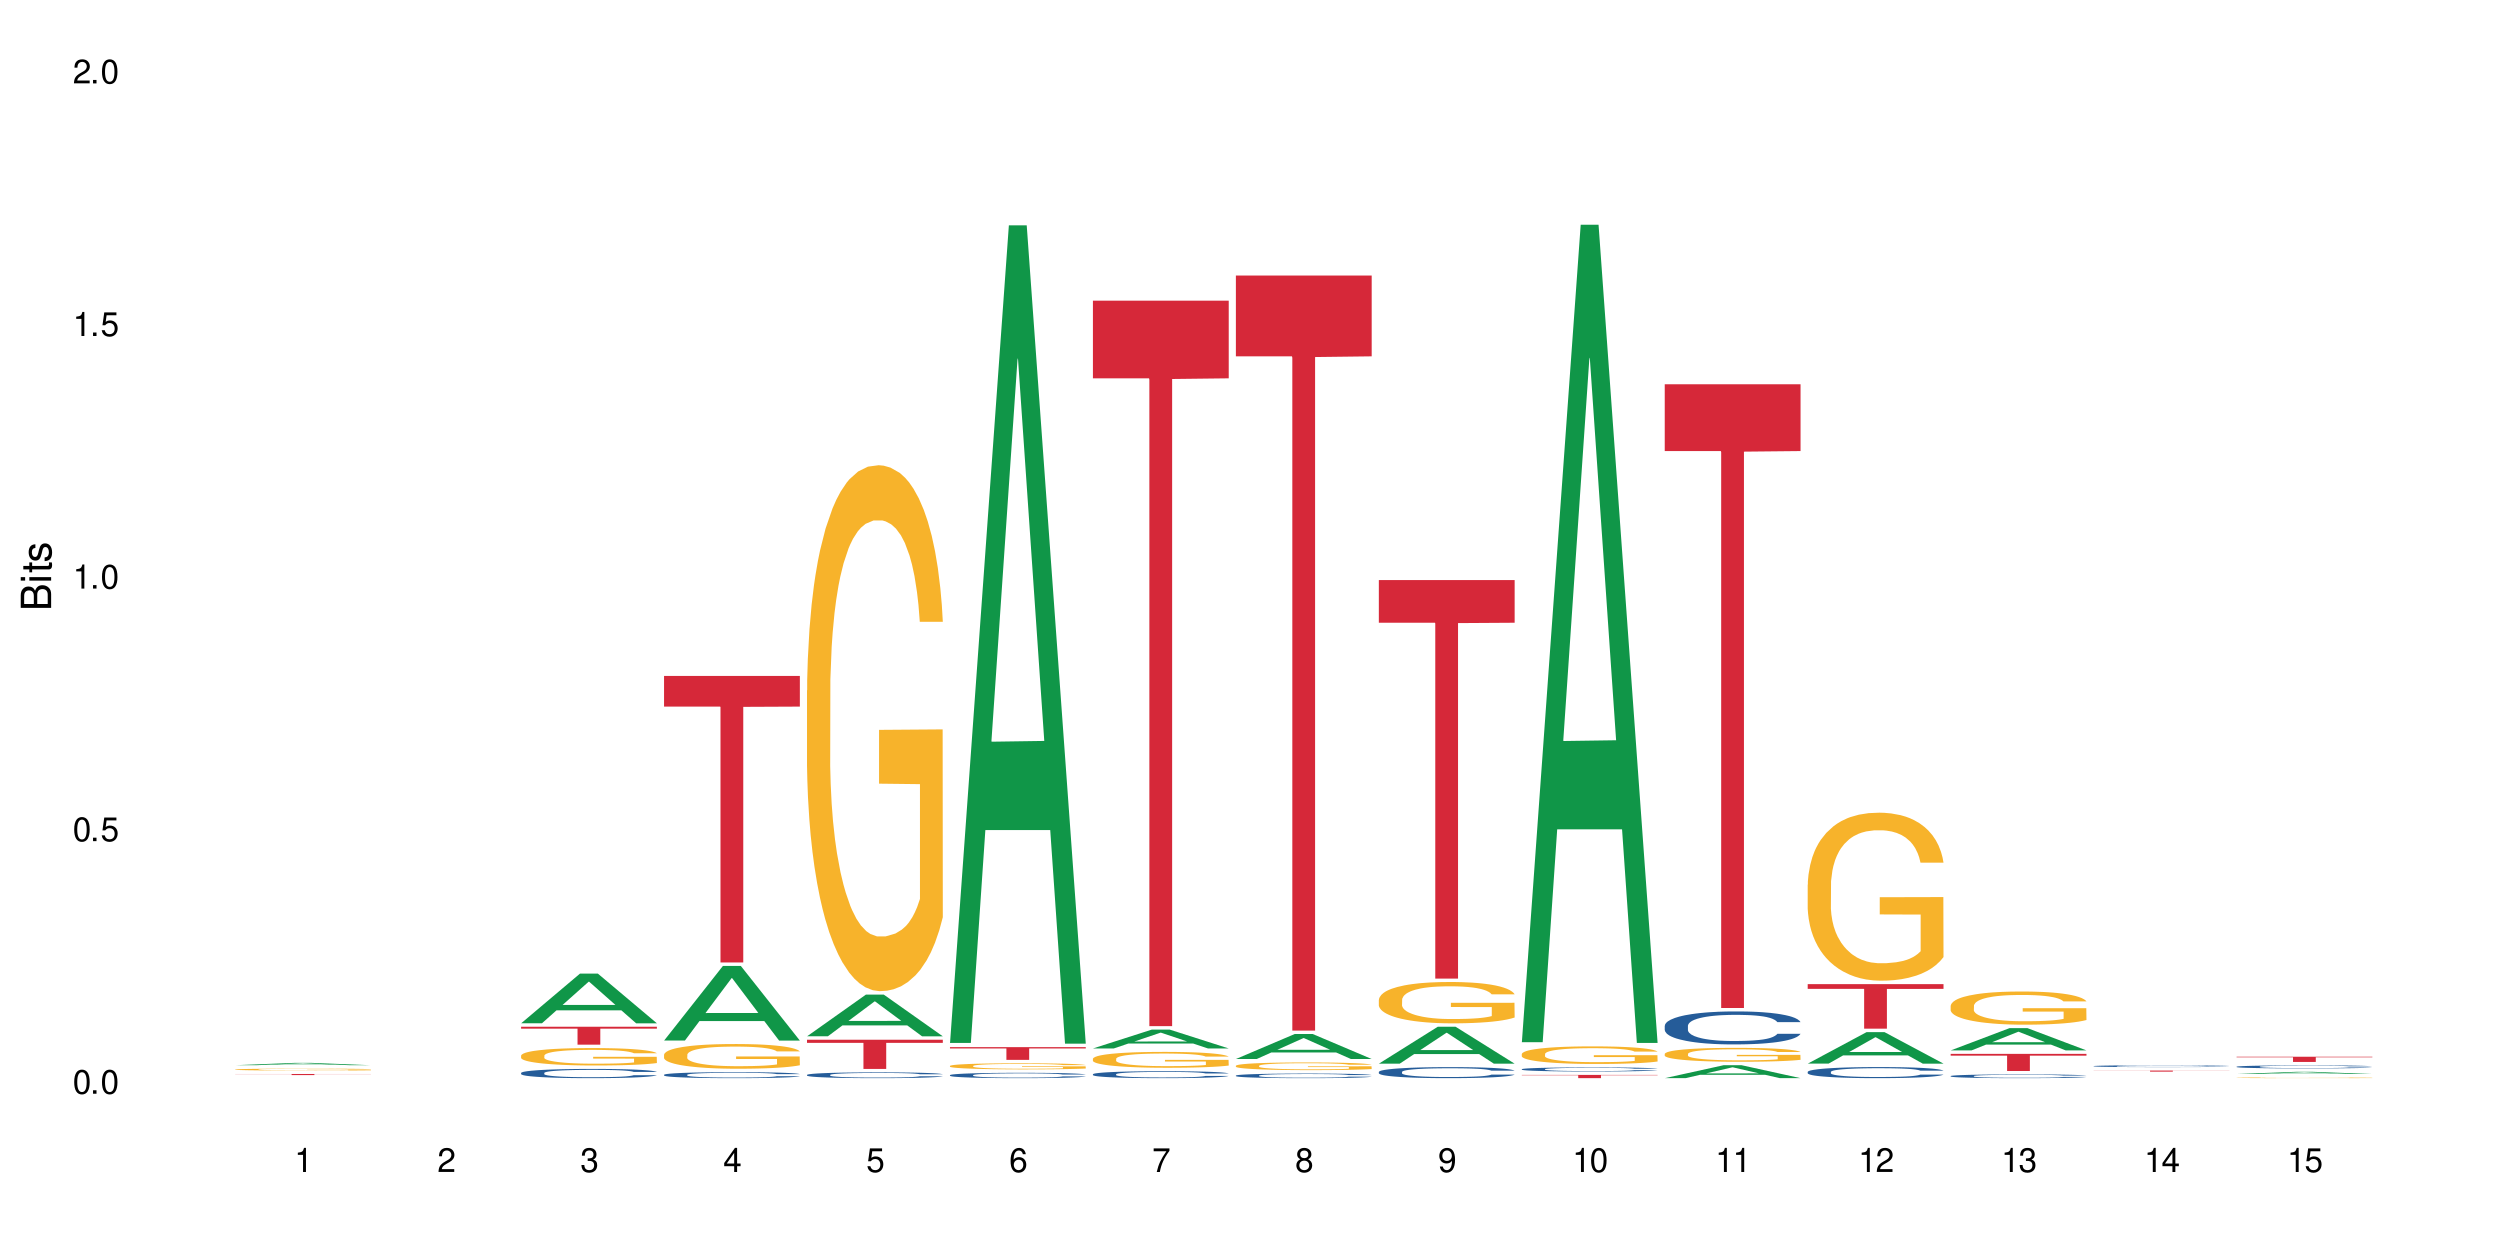 <?xml version="1.0" encoding="UTF-8"?>
<svg xmlns="http://www.w3.org/2000/svg" xmlns:xlink="http://www.w3.org/1999/xlink" width="720" height="360" viewBox="0 0 720 360">
<defs>
<g>
<g id="glyph-0-0">
</g>
<g id="glyph-0-1">
<path d="M 2.641 -6.938 C 2 -6.938 1.422 -6.656 1.078 -6.172 C 0.641 -5.562 0.406 -4.641 0.406 -3.359 C 0.406 -1.016 1.188 0.219 2.641 0.219 C 4.078 0.219 4.859 -1.016 4.859 -3.297 C 4.859 -4.641 4.656 -5.547 4.203 -6.172 C 3.844 -6.656 3.281 -6.938 2.641 -6.938 Z M 2.641 -6.188 C 3.547 -6.188 4 -5.25 4 -3.375 C 4 -1.406 3.562 -0.484 2.625 -0.484 C 1.734 -0.484 1.281 -1.438 1.281 -3.344 C 1.281 -5.25 1.734 -6.188 2.641 -6.188 Z M 2.641 -6.188 "/>
</g>
<g id="glyph-0-2">
<path d="M 1.828 -1 L 0.828 -1 L 0.828 0 L 1.828 0 Z M 1.828 -1 "/>
</g>
<g id="glyph-0-3">
<path d="M 4.562 -6.797 L 1.062 -6.797 L 0.547 -3.094 L 1.328 -3.094 C 1.719 -3.562 2.047 -3.734 2.578 -3.734 C 3.484 -3.734 4.062 -3.109 4.062 -2.094 C 4.062 -1.125 3.484 -0.531 2.578 -0.531 C 1.828 -0.531 1.375 -0.906 1.188 -1.672 L 0.328 -1.672 C 0.453 -1.109 0.547 -0.844 0.75 -0.594 C 1.125 -0.078 1.828 0.219 2.594 0.219 C 3.969 0.219 4.922 -0.781 4.922 -2.219 C 4.922 -3.562 4.031 -4.484 2.719 -4.484 C 2.25 -4.484 1.859 -4.359 1.469 -4.062 L 1.734 -5.969 L 4.562 -5.969 Z M 4.562 -6.797 "/>
</g>
<g id="glyph-0-4">
<path d="M 2.484 -4.938 L 2.484 0 L 3.328 0 L 3.328 -6.938 L 2.766 -6.938 C 2.469 -5.875 2.281 -5.734 0.984 -5.562 L 0.984 -4.938 Z M 2.484 -4.938 "/>
</g>
<g id="glyph-0-5">
<path d="M 4.859 -0.828 L 1.281 -0.828 C 1.359 -1.406 1.672 -1.781 2.5 -2.281 L 3.469 -2.828 C 4.406 -3.344 4.906 -4.062 4.906 -4.906 C 4.906 -5.484 4.672 -6.031 4.266 -6.406 C 3.859 -6.766 3.375 -6.938 2.719 -6.938 C 1.859 -6.938 1.219 -6.625 0.844 -6.031 C 0.609 -5.672 0.5 -5.234 0.484 -4.531 L 1.328 -4.531 C 1.359 -5.016 1.406 -5.281 1.531 -5.516 C 1.75 -5.938 2.188 -6.203 2.703 -6.203 C 3.469 -6.203 4.031 -5.641 4.031 -4.891 C 4.031 -4.344 3.719 -3.859 3.125 -3.516 L 2.234 -3 C 0.812 -2.172 0.406 -1.531 0.328 -0.016 L 4.859 -0.016 Z M 4.859 -0.828 "/>
</g>
<g id="glyph-0-6">
<path d="M 2.125 -3.188 L 2.578 -3.188 C 3.5 -3.188 3.984 -2.766 3.984 -1.922 C 3.984 -1.062 3.469 -0.531 2.594 -0.531 C 1.656 -0.531 1.203 -1 1.156 -2.016 L 0.312 -2.016 C 0.344 -1.453 0.438 -1.094 0.609 -0.781 C 0.953 -0.109 1.625 0.219 2.547 0.219 C 3.953 0.219 4.859 -0.625 4.859 -1.938 C 4.859 -2.828 4.516 -3.297 3.703 -3.594 C 4.344 -3.844 4.656 -4.328 4.656 -5.031 C 4.656 -6.219 3.875 -6.938 2.578 -6.938 C 1.203 -6.938 0.484 -6.172 0.453 -4.703 L 1.297 -4.703 C 1.312 -5.125 1.344 -5.359 1.453 -5.578 C 1.641 -5.969 2.062 -6.203 2.594 -6.203 C 3.344 -6.203 3.797 -5.75 3.797 -5 C 3.797 -4.516 3.609 -4.219 3.25 -4.047 C 3.016 -3.953 2.703 -3.922 2.125 -3.906 Z M 2.125 -3.188 "/>
</g>
<g id="glyph-0-7">
<path d="M 3.141 -1.672 L 3.141 0 L 3.984 0 L 3.984 -1.672 L 4.984 -1.672 L 4.984 -2.438 L 3.984 -2.438 L 3.984 -6.938 L 3.359 -6.938 L 0.266 -2.578 L 0.266 -1.672 Z M 3.141 -2.438 L 1 -2.438 L 3.141 -5.5 Z M 3.141 -2.438 "/>
</g>
<g id="glyph-0-8">
<path d="M 4.781 -5.125 C 4.609 -6.266 3.891 -6.938 2.844 -6.938 C 2.094 -6.938 1.422 -6.578 1.031 -5.953 C 0.594 -5.266 0.406 -4.422 0.406 -3.172 C 0.406 -2 0.578 -1.25 0.984 -0.641 C 1.359 -0.078 1.953 0.219 2.703 0.219 C 3.984 0.219 4.922 -0.75 4.922 -2.094 C 4.922 -3.375 4.062 -4.281 2.844 -4.281 C 2.172 -4.281 1.641 -4.031 1.281 -3.516 C 1.281 -5.234 1.828 -6.188 2.797 -6.188 C 3.391 -6.188 3.797 -5.797 3.938 -5.125 Z M 2.734 -3.531 C 3.547 -3.531 4.062 -2.953 4.062 -2.031 C 4.062 -1.156 3.484 -0.531 2.703 -0.531 C 1.922 -0.531 1.328 -1.188 1.328 -2.078 C 1.328 -2.938 1.906 -3.531 2.734 -3.531 Z M 2.734 -3.531 "/>
</g>
<g id="glyph-0-9">
<path d="M 4.984 -6.797 L 0.438 -6.797 L 0.438 -5.969 L 4.109 -5.969 C 2.5 -3.656 1.828 -2.234 1.328 0 L 2.219 0 C 2.594 -2.172 3.453 -4.047 4.984 -6.094 Z M 4.984 -6.797 "/>
</g>
<g id="glyph-0-10">
<path d="M 3.75 -3.656 C 4.469 -4.094 4.688 -4.438 4.688 -5.078 C 4.688 -6.172 3.844 -6.938 2.641 -6.938 C 1.438 -6.938 0.594 -6.172 0.594 -5.094 C 0.594 -4.438 0.812 -4.094 1.516 -3.656 C 0.734 -3.266 0.359 -2.703 0.359 -1.922 C 0.359 -0.656 1.281 0.219 2.641 0.219 C 3.984 0.219 4.922 -0.656 4.922 -1.922 C 4.922 -2.703 4.531 -3.266 3.75 -3.656 Z M 2.641 -6.188 C 3.359 -6.188 3.812 -5.75 3.812 -5.062 C 3.812 -4.406 3.344 -3.984 2.641 -3.984 C 1.922 -3.984 1.453 -4.406 1.453 -5.078 C 1.453 -5.75 1.922 -6.188 2.641 -6.188 Z M 2.641 -3.266 C 3.484 -3.266 4.062 -2.719 4.062 -1.906 C 4.062 -1.078 3.484 -0.531 2.625 -0.531 C 1.797 -0.531 1.219 -1.094 1.219 -1.906 C 1.219 -2.719 1.781 -3.266 2.641 -3.266 Z M 2.641 -3.266 "/>
</g>
<g id="glyph-0-11">
<path d="M 0.516 -1.578 C 0.672 -0.453 1.406 0.219 2.438 0.219 C 3.188 0.219 3.859 -0.141 4.266 -0.766 C 4.688 -1.453 4.891 -2.297 4.891 -3.547 C 4.891 -4.719 4.703 -5.453 4.312 -6.078 C 3.938 -6.641 3.344 -6.938 2.594 -6.938 C 1.297 -6.938 0.359 -5.969 0.359 -4.625 C 0.359 -3.344 1.234 -2.453 2.453 -2.453 C 3.094 -2.453 3.578 -2.672 4.016 -3.203 C 4 -1.484 3.469 -0.531 2.5 -0.531 C 1.906 -0.531 1.484 -0.906 1.359 -1.578 Z M 2.578 -6.203 C 3.375 -6.203 3.969 -5.531 3.969 -4.641 C 3.969 -3.797 3.391 -3.188 2.547 -3.188 C 1.734 -3.188 1.234 -3.766 1.234 -4.688 C 1.234 -5.562 1.797 -6.203 2.578 -6.203 Z M 2.578 -6.203 "/>
</g>
<g id="glyph-1-0">
</g>
<g id="glyph-1-1">
<path d="M 0 -0.953 L 0 -4.891 C 0 -5.719 -0.234 -6.344 -0.734 -6.797 C -1.188 -7.234 -1.812 -7.469 -2.5 -7.469 C -3.547 -7.469 -4.188 -7 -4.625 -5.875 C -4.984 -6.688 -5.625 -7.094 -6.531 -7.094 C -7.172 -7.094 -7.734 -6.859 -8.141 -6.391 C -8.562 -5.922 -8.75 -5.344 -8.75 -4.5 L -8.75 -0.953 Z M -4.984 -2.062 L -7.766 -2.062 L -7.766 -4.219 C -7.766 -4.844 -7.688 -5.203 -7.453 -5.5 C -7.219 -5.812 -6.859 -5.969 -6.375 -5.969 C -5.891 -5.969 -5.531 -5.812 -5.297 -5.5 C -5.062 -5.203 -4.984 -4.844 -4.984 -4.219 Z M -0.984 -2.062 L -4 -2.062 L -4 -4.781 C -4 -5.766 -3.438 -6.359 -2.484 -6.359 C -1.547 -6.359 -0.984 -5.766 -0.984 -4.781 Z M -0.984 -2.062 "/>
</g>
<g id="glyph-1-2">
<path d="M -6.281 -1.797 L -6.281 -0.797 L 0 -0.797 L 0 -1.797 Z M -8.75 -1.797 L -8.75 -0.797 L -7.484 -0.797 L -7.484 -1.797 Z M -8.75 -1.797 "/>
</g>
<g id="glyph-1-3">
<path d="M -6.281 -3.047 L -6.281 -2.016 L -8.016 -2.016 L -8.016 -1.016 L -6.281 -1.016 L -6.281 -0.172 L -5.469 -0.172 L -5.469 -1.016 L -0.719 -1.016 C -0.078 -1.016 0.281 -1.453 0.281 -2.234 C 0.281 -2.5 0.25 -2.719 0.188 -3.047 L -0.641 -3.047 C -0.609 -2.906 -0.594 -2.766 -0.594 -2.562 C -0.594 -2.141 -0.719 -2.016 -1.156 -2.016 L -5.469 -2.016 L -5.469 -3.047 Z M -6.281 -3.047 "/>
</g>
<g id="glyph-1-4">
<path d="M -4.531 -5.25 C -5.766 -5.25 -6.469 -4.422 -6.469 -2.969 C -6.469 -1.516 -5.719 -0.562 -4.547 -0.562 C -3.562 -0.562 -3.094 -1.062 -2.734 -2.562 L -2.516 -3.484 C -2.344 -4.188 -2.094 -4.469 -1.641 -4.469 C -1.047 -4.469 -0.641 -3.875 -0.641 -3 C -0.641 -2.453 -0.797 -2 -1.062 -1.75 C -1.25 -1.594 -1.422 -1.531 -1.875 -1.469 L -1.875 -0.406 C -0.422 -0.453 0.281 -1.266 0.281 -2.922 C 0.281 -4.5 -0.5 -5.516 -1.719 -5.516 C -2.656 -5.516 -3.172 -4.984 -3.469 -3.734 L -3.703 -2.766 C -3.891 -1.953 -4.156 -1.609 -4.594 -1.609 C -5.188 -1.609 -5.547 -2.125 -5.547 -2.938 C -5.547 -3.75 -5.203 -4.172 -4.531 -4.203 Z M -4.531 -5.25 "/>
</g>
</g>
</defs>
<rect x="-72" y="-36" width="864" height="432" fill="rgb(100%, 100%, 100%)" fill-opacity="1"/>
<path fill-rule="nonzero" fill="rgb(6.275%, 58.824%, 28.235%)" fill-opacity="1" d="M 67.73 306.785 L 67.773 306.781 L 84.695 306.113 L 89.836 306.113 L 106.844 306.785 L 100.867 306.785 L 96.605 306.609 L 77.926 306.609 L 73.75 306.785 L 67.73 306.785 L 79.723 306.535 L 94.895 306.535 L 87.328 306.223 L 87.16 306.223 L 79.684 306.535 L 79.723 306.535 Z M 67.73 306.785 "/>
<path fill-rule="nonzero" fill="rgb(96.863%, 70.196%, 16.863%)" fill-opacity="1" d="M 67.73 308.008 L 67.777 308.008 L 67.777 307.996 L 67.969 307.973 L 68.445 307.941 L 69.066 307.918 L 69.734 307.898 L 70.164 307.887 L 70.879 307.871 L 71.5 307.859 L 73.074 307.836 L 75.078 307.816 L 76.172 307.809 L 77.414 307.797 L 79.18 307.789 L 79.988 307.785 L 82.469 307.777 L 85.285 307.773 L 88.383 307.77 L 89.816 307.773 L 91.77 307.773 L 94.441 307.777 L 95.969 307.785 L 97.16 307.789 L 98.402 307.797 L 99.926 307.805 L 101.359 307.816 L 102.504 307.828 L 103.648 307.844 L 104.602 307.859 L 105.414 307.879 L 106.129 307.898 L 106.559 307.918 L 106.844 307.934 L 100.215 307.934 L 99.832 307.918 L 99.402 307.902 L 98.688 307.887 L 97.973 307.875 L 97.258 307.867 L 95.922 307.852 L 94.777 307.844 L 93.344 307.836 L 91.961 307.832 L 90.387 307.828 L 86.906 307.828 L 84.617 307.832 L 83.281 307.836 L 82.328 307.84 L 80.992 307.848 L 80.18 307.855 L 79.703 307.859 L 78.273 307.875 L 77.32 307.887 L 76.793 307.898 L 76.125 307.914 L 75.648 307.926 L 75.125 307.945 L 74.84 307.961 L 74.457 307.996 L 74.41 308.086 L 74.551 308.105 L 74.84 308.125 L 75.219 308.145 L 75.793 308.164 L 76.363 308.18 L 77.367 308.199 L 78.227 308.211 L 78.891 308.219 L 80.18 308.234 L 80.703 308.238 L 81.945 308.246 L 83.234 308.254 L 84.809 308.262 L 86 308.262 L 87.906 308.266 L 90.34 308.266 L 93.203 308.262 L 95.016 308.258 L 96.254 308.254 L 97.066 308.25 L 98.066 308.246 L 98.781 308.242 L 99.449 308.234 L 100.262 308.227 L 100.262 308.105 L 88.48 308.105 L 88.48 308.047 L 106.797 308.047 L 106.844 308.246 L 105.844 308.258 L 104.602 308.273 L 103.41 308.281 L 102.168 308.289 L 100.406 308.301 L 98.973 308.305 L 96.781 308.312 L 94.777 308.316 L 92.676 308.32 L 90.816 308.324 L 88.621 308.324 L 86.668 308.32 L 84.57 308.32 L 82.898 308.316 L 81.371 308.309 L 79.848 308.305 L 77.938 308.293 L 76.699 308.285 L 74.121 308.262 L 72.977 308.246 L 72.215 308.238 L 71.453 308.227 L 70.641 308.211 L 69.879 308.191 L 69.305 308.176 L 68.781 308.16 L 68.016 308.121 L 67.828 308.102 L 67.73 308.086 Z M 67.73 308.008 "/>
<path fill-rule="nonzero" fill="rgb(83.922%, 15.686%, 22.353%)" fill-opacity="1" d="M 67.73 309.309 L 106.844 309.309 L 106.844 309.344 L 90.543 309.344 L 90.543 309.625 L 83.984 309.625 L 83.984 309.344 L 67.73 309.344 Z M 67.73 309.309 "/>
<path fill-rule="nonzero" fill="rgb(6.275%, 58.824%, 28.235%)" fill-opacity="1" d="M 108.902 308.391 L 108.945 308.391 L 125.867 308.383 L 131.008 308.383 L 148.016 308.391 L 108.902 308.391 L 120.895 308.387 L 136.062 308.387 L 128.5 308.383 L 128.332 308.383 L 120.855 308.387 L 120.895 308.387 Z M 108.902 308.391 "/>
<path fill-rule="nonzero" fill="rgb(6.275%, 58.824%, 28.235%)" fill-opacity="1" d="M 150.074 294.699 L 150.117 294.688 L 167.039 280.395 L 172.18 280.395 L 189.188 294.715 L 183.211 294.715 L 178.949 290.977 L 160.27 290.977 L 156.09 294.699 L 150.074 294.699 L 162.066 289.43 L 177.234 289.418 L 169.672 282.734 L 169.59 282.719 L 169.504 282.758 L 162.027 289.418 L 162.066 289.43 Z M 150.074 294.699 "/>
<path fill-rule="nonzero" fill="rgb(14.51%, 36.078%, 60%)" fill-opacity="1" d="M 150.074 309.008 L 150.121 309.004 L 150.121 308.945 L 150.266 308.855 L 150.598 308.738 L 150.934 308.656 L 151.793 308.512 L 152.984 308.375 L 154.223 308.27 L 155.129 308.203 L 155.941 308.156 L 157.801 308.066 L 158.992 308.02 L 160.281 307.98 L 161.855 307.938 L 163 307.914 L 165.578 307.875 L 167.484 307.855 L 168.965 307.852 L 172.16 307.852 L 174.066 307.859 L 175.449 307.871 L 176.977 307.891 L 178.266 307.914 L 180.508 307.965 L 182.508 308.035 L 183.414 308.074 L 184.848 308.148 L 185.945 308.223 L 186.707 308.285 L 187.566 308.375 L 188.328 308.484 L 188.902 308.609 L 189.188 308.711 L 182.508 308.711 L 182.176 308.617 L 181.793 308.539 L 181.078 308.441 L 180.363 308.371 L 179.359 308.301 L 178.453 308.254 L 177.215 308.207 L 176.117 308.18 L 174.973 308.156 L 173.875 308.141 L 171.777 308.129 L 169.344 308.129 L 168.438 308.133 L 166.578 308.152 L 165.578 308.168 L 164.145 308.203 L 163.145 308.234 L 161.953 308.281 L 161.141 308.324 L 160.137 308.387 L 159.422 308.441 L 158.613 308.523 L 158.137 308.582 L 157.707 308.652 L 157.324 308.73 L 157.039 308.816 L 156.848 308.906 L 156.754 308.996 L 156.754 309.371 L 156.848 309.461 L 157.086 309.562 L 157.707 309.711 L 158.613 309.84 L 159.66 309.941 L 160.664 310.012 L 161.234 310.047 L 162 310.086 L 163.191 310.137 L 164.91 310.184 L 165.91 310.203 L 167.438 310.223 L 169.012 310.23 L 171.109 310.23 L 172.969 310.223 L 174.211 310.211 L 175.496 310.191 L 177.262 310.148 L 178.359 310.109 L 179.312 310.062 L 180.027 310.02 L 180.508 309.98 L 181.223 309.902 L 181.793 309.82 L 182.223 309.734 L 182.508 309.652 L 189.188 309.652 L 188.902 309.75 L 188.473 309.844 L 188.043 309.918 L 187.375 310 L 186.613 310.078 L 185.516 310.16 L 184.609 310.219 L 183.414 310.277 L 182.32 310.324 L 181.125 310.367 L 179.359 310.414 L 178.215 310.438 L 176.977 310.461 L 175.496 310.48 L 173.637 310.496 L 171.633 310.508 L 169.773 310.508 L 167.77 310.504 L 166.293 310.496 L 164.336 310.473 L 161.902 310.43 L 160.137 310.383 L 158.754 310.336 L 157.562 310.289 L 156.227 310.223 L 154.512 310.117 L 153.461 310.031 L 152.746 309.965 L 151.934 309.871 L 151.363 309.785 L 150.695 309.648 L 150.219 309.477 L 150.074 309.344 Z M 150.074 309.008 "/>
<path fill-rule="nonzero" fill="rgb(96.863%, 70.196%, 16.863%)" fill-opacity="1" d="M 150.074 303.992 L 150.121 303.988 L 150.121 303.898 L 150.312 303.691 L 150.789 303.406 L 151.41 303.172 L 152.078 302.988 L 152.508 302.895 L 153.223 302.754 L 153.844 302.652 L 155.418 302.449 L 157.418 302.254 L 158.516 302.172 L 159.758 302.094 L 161.523 302.008 L 162.332 301.977 L 164.812 301.902 L 167.629 301.855 L 170.727 301.844 L 172.16 301.848 L 174.113 301.867 L 176.785 301.918 L 178.312 301.961 L 179.504 302.008 L 180.746 302.066 L 182.27 302.16 L 183.703 302.27 L 184.848 302.379 L 185.992 302.516 L 186.945 302.664 L 187.758 302.824 L 188.473 303.016 L 188.902 303.176 L 189.188 303.336 L 182.559 303.336 L 182.176 303.176 L 181.746 303.055 L 181.031 302.902 L 180.316 302.793 L 179.602 302.703 L 178.266 302.586 L 177.121 302.512 L 175.688 302.449 L 174.305 302.406 L 172.73 302.379 L 171.777 302.371 L 169.25 302.371 L 166.961 302.402 L 165.625 302.438 L 164.672 302.477 L 163.336 302.543 L 162.523 302.598 L 162.047 302.637 L 160.617 302.777 L 159.66 302.906 L 159.137 302.992 L 158.469 303.133 L 157.992 303.254 L 157.469 303.438 L 157.18 303.574 L 156.801 303.887 L 156.754 304.711 L 156.895 304.887 L 157.18 305.074 L 157.562 305.238 L 158.137 305.414 L 158.707 305.547 L 159.711 305.727 L 160.566 305.844 L 161.234 305.922 L 162.523 306.047 L 163.047 306.09 L 164.289 306.172 L 165.578 306.234 L 167.148 306.289 L 168.344 306.316 L 170.25 306.34 L 172.684 306.34 L 175.547 306.312 L 177.359 306.277 L 178.598 306.238 L 179.41 306.207 L 180.41 306.156 L 181.125 306.109 L 181.793 306.059 L 182.605 305.984 L 182.605 304.887 L 170.824 304.883 L 170.824 304.367 L 189.141 304.363 L 189.188 306.156 L 188.188 306.281 L 186.945 306.398 L 185.754 306.492 L 184.512 306.57 L 182.746 306.656 L 181.316 306.711 L 179.121 306.777 L 177.121 306.816 L 175.02 306.844 L 173.16 306.859 L 170.965 306.863 L 169.012 306.855 L 166.91 306.824 L 165.242 306.789 L 163.715 306.742 L 162.191 306.684 L 160.281 306.586 L 159.043 306.508 L 157.754 306.414 L 156.465 306.301 L 155.32 306.176 L 154.559 306.078 L 153.793 305.969 L 152.984 305.832 L 152.219 305.676 L 151.648 305.535 L 151.125 305.371 L 150.742 305.223 L 150.359 305.016 L 150.168 304.852 L 150.074 304.707 Z M 150.074 303.992 "/>
<path fill-rule="nonzero" fill="rgb(83.922%, 15.686%, 22.353%)" fill-opacity="1" d="M 150.074 295.703 L 189.188 295.703 L 189.188 296.254 L 172.887 296.258 L 172.887 300.855 L 166.328 300.855 L 166.328 296.262 L 166.234 296.254 L 150.074 296.254 Z M 150.074 295.703 "/>
<path fill-rule="nonzero" fill="rgb(6.275%, 58.824%, 28.235%)" fill-opacity="1" d="M 191.246 299.672 L 191.289 299.652 L 208.211 278.18 L 213.352 278.18 L 230.359 299.691 L 224.383 299.691 L 220.121 294.074 L 201.441 294.074 L 197.262 299.672 L 191.246 299.672 L 203.238 291.754 L 218.406 291.734 L 210.844 281.695 L 210.762 281.672 L 210.676 281.734 L 203.195 291.734 L 203.238 291.754 Z M 191.246 299.672 "/>
<path fill-rule="nonzero" fill="rgb(14.51%, 36.078%, 60%)" fill-opacity="1" d="M 191.246 309.535 L 191.293 309.535 L 191.293 309.496 L 191.438 309.438 L 191.77 309.359 L 192.105 309.309 L 192.965 309.215 L 194.156 309.125 L 195.395 309.059 L 196.301 309.016 L 197.113 308.984 L 198.973 308.926 L 200.164 308.895 L 201.453 308.871 L 203.027 308.844 L 204.172 308.828 L 206.746 308.801 L 208.656 308.789 L 210.133 308.785 L 213.332 308.785 L 215.238 308.793 L 216.621 308.801 L 218.148 308.812 L 219.438 308.828 L 221.676 308.863 L 223.68 308.906 L 224.586 308.93 L 226.02 308.98 L 227.117 309.027 L 227.879 309.066 L 228.738 309.125 L 229.5 309.195 L 230.074 309.277 L 230.359 309.344 L 223.68 309.344 L 223.348 309.281 L 222.965 309.234 L 222.25 309.168 L 221.535 309.125 L 220.531 309.078 L 219.625 309.047 L 218.387 309.016 L 217.289 309 L 216.145 308.984 L 215.047 308.977 L 212.949 308.965 L 210.516 308.965 L 209.609 308.969 L 207.75 308.98 L 206.746 308.992 L 205.316 309.016 L 204.316 309.035 L 203.121 309.066 L 202.312 309.094 L 201.309 309.133 L 200.594 309.172 L 199.785 309.223 L 199.309 309.262 L 198.879 309.305 L 198.496 309.359 L 198.211 309.414 L 198.02 309.473 L 197.922 309.527 L 197.922 309.773 L 198.02 309.828 L 198.258 309.895 L 198.879 309.992 L 199.785 310.074 L 200.832 310.141 L 201.836 310.188 L 202.406 310.211 L 203.172 310.234 L 204.363 310.266 L 206.082 310.297 L 207.082 310.312 L 208.609 310.324 L 210.184 310.328 L 212.281 310.328 L 214.141 310.324 L 215.383 310.316 L 216.668 310.305 L 218.434 310.277 L 219.531 310.25 L 220.484 310.223 L 221.199 310.191 L 221.676 310.164 L 222.395 310.117 L 222.965 310.062 L 223.395 310.008 L 223.68 309.953 L 230.359 309.953 L 230.074 310.02 L 229.645 310.078 L 229.215 310.125 L 228.547 310.18 L 227.781 310.23 L 226.688 310.285 L 225.781 310.32 L 224.586 310.359 L 223.488 310.391 L 222.297 310.418 L 220.531 310.449 L 219.387 310.465 L 218.148 310.477 L 216.668 310.492 L 214.809 310.5 L 212.805 310.508 L 208.941 310.508 L 207.465 310.5 L 205.508 310.484 L 203.074 310.457 L 201.309 310.426 L 199.926 310.398 L 198.734 310.367 L 197.398 310.324 L 195.684 310.254 L 194.633 310.199 L 193.918 310.156 L 193.105 310.094 L 192.535 310.039 L 191.867 309.953 L 191.391 309.84 L 191.246 309.754 Z M 191.246 309.535 "/>
<path fill-rule="nonzero" fill="rgb(96.863%, 70.196%, 16.863%)" fill-opacity="1" d="M 191.246 303.727 L 191.293 303.723 L 191.293 303.59 L 191.484 303.297 L 191.961 302.895 L 192.582 302.562 L 193.25 302.305 L 193.68 302.168 L 194.395 301.973 L 195.016 301.828 L 196.59 301.535 L 198.59 301.262 L 199.688 301.145 L 200.93 301.035 L 202.695 300.914 L 203.504 300.867 L 205.984 300.762 L 208.801 300.699 L 211.898 300.68 L 213.332 300.684 L 215.285 300.711 L 217.957 300.781 L 219.484 300.848 L 220.676 300.914 L 221.918 300.996 L 223.441 301.125 L 224.875 301.281 L 226.02 301.438 L 227.164 301.633 L 228.117 301.844 L 228.93 302.07 L 229.645 302.344 L 230.074 302.57 L 230.359 302.797 L 223.73 302.797 L 223.348 302.57 L 222.918 302.395 L 222.203 302.18 L 221.488 302.023 L 220.77 301.902 L 219.438 301.73 L 218.293 301.629 L 216.859 301.535 L 215.477 301.477 L 213.902 301.438 L 212.949 301.426 L 210.422 301.426 L 208.133 301.473 L 206.797 301.523 L 205.84 301.574 L 204.508 301.672 L 203.695 301.75 L 203.219 301.805 L 201.789 302.004 L 200.832 302.188 L 200.309 302.309 L 199.641 302.504 L 199.164 302.68 L 198.641 302.941 L 198.352 303.137 L 197.973 303.578 L 197.922 304.75 L 198.066 304.996 L 198.352 305.262 L 198.734 305.496 L 199.309 305.742 L 199.879 305.934 L 200.883 306.188 L 201.738 306.355 L 202.406 306.465 L 203.695 306.641 L 204.219 306.699 L 205.461 306.816 L 206.746 306.906 L 208.32 306.984 L 209.516 307.023 L 211.422 307.059 L 213.855 307.059 L 216.719 307.02 L 218.531 306.965 L 219.77 306.914 L 220.582 306.867 L 221.582 306.797 L 222.297 306.73 L 222.965 306.66 L 223.777 306.551 L 223.777 304.996 L 211.996 304.988 L 211.996 304.262 L 230.312 304.254 L 230.359 306.797 L 229.355 306.973 L 228.117 307.141 L 226.926 307.273 L 225.684 307.383 L 223.918 307.508 L 222.488 307.586 L 220.293 307.676 L 218.293 307.734 L 216.191 307.773 L 214.332 307.793 L 212.137 307.801 L 210.184 307.785 L 208.082 307.746 L 206.414 307.695 L 204.887 307.629 L 203.359 307.547 L 201.453 307.41 L 200.215 307.297 L 198.926 307.16 L 197.637 307 L 196.492 306.824 L 195.73 306.688 L 194.965 306.531 L 194.156 306.336 L 193.391 306.113 L 192.82 305.914 L 192.297 305.684 L 191.914 305.473 L 191.531 305.18 L 191.34 304.945 L 191.246 304.742 Z M 191.246 303.727 "/>
<path fill-rule="nonzero" fill="rgb(83.922%, 15.686%, 22.353%)" fill-opacity="1" d="M 191.246 194.668 L 230.359 194.668 L 230.359 203.5 L 214.059 203.578 L 214.059 277.191 L 207.5 277.191 L 207.5 203.656 L 207.402 203.5 L 191.246 203.5 Z M 191.246 194.668 "/>
<path fill-rule="nonzero" fill="rgb(6.275%, 58.824%, 28.235%)" fill-opacity="1" d="M 232.418 298.449 L 232.461 298.441 L 249.383 286.445 L 254.523 286.445 L 271.531 298.461 L 265.555 298.461 L 261.293 295.324 L 242.613 295.324 L 238.434 298.449 L 232.418 298.449 L 244.41 294.027 L 259.578 294.016 L 252.016 288.406 L 251.934 288.395 L 251.848 288.43 L 244.367 294.016 L 244.41 294.027 Z M 232.418 298.449 "/>
<path fill-rule="nonzero" fill="rgb(14.51%, 36.078%, 60%)" fill-opacity="1" d="M 232.418 309.566 L 232.465 309.562 L 232.465 309.527 L 232.609 309.469 L 232.941 309.395 L 233.277 309.348 L 234.133 309.254 L 235.328 309.168 L 236.566 309.102 L 237.473 309.062 L 238.285 309.031 L 240.145 308.977 L 241.336 308.945 L 242.625 308.918 L 244.199 308.895 L 245.344 308.879 L 247.918 308.855 L 249.828 308.844 L 251.305 308.84 L 254.504 308.84 L 256.41 308.844 L 257.793 308.852 L 259.32 308.863 L 260.609 308.879 L 262.848 308.91 L 264.852 308.953 L 265.758 308.98 L 267.191 309.027 L 268.285 309.074 L 269.051 309.113 L 269.91 309.168 L 270.672 309.238 L 271.246 309.316 L 271.531 309.379 L 264.852 309.379 L 264.52 309.32 L 264.137 309.273 L 263.422 309.211 L 262.707 309.164 L 261.703 309.121 L 260.797 309.094 L 259.559 309.062 L 258.461 309.047 L 257.316 309.031 L 256.219 309.023 L 254.121 309.012 L 251.688 309.012 L 250.781 309.016 L 248.922 309.027 L 247.918 309.039 L 246.488 309.059 L 245.488 309.078 L 244.293 309.109 L 243.484 309.137 L 242.48 309.176 L 241.766 309.211 L 240.957 309.262 L 240.48 309.301 L 240.051 309.344 L 239.668 309.395 L 239.383 309.445 L 239.191 309.504 L 239.094 309.559 L 239.094 309.793 L 239.191 309.848 L 239.43 309.914 L 240.051 310.008 L 240.957 310.086 L 242.004 310.152 L 243.008 310.199 L 243.578 310.219 L 244.344 310.242 L 245.535 310.273 L 247.25 310.305 L 248.254 310.316 L 249.781 310.328 L 251.355 310.336 L 253.453 310.336 L 255.312 310.328 L 256.555 310.32 L 257.84 310.309 L 259.605 310.285 L 260.703 310.258 L 261.656 310.23 L 262.371 310.199 L 262.848 310.176 L 263.566 310.129 L 264.137 310.078 L 264.566 310.023 L 264.852 309.973 L 271.531 309.973 L 271.246 310.031 L 270.816 310.094 L 270.387 310.137 L 269.719 310.191 L 268.953 310.238 L 267.859 310.289 L 266.953 310.324 L 265.758 310.363 L 264.66 310.395 L 263.469 310.418 L 261.703 310.449 L 260.559 310.465 L 259.32 310.48 L 257.84 310.492 L 255.98 310.5 L 253.977 310.508 L 250.113 310.508 L 248.637 310.5 L 246.68 310.484 L 244.246 310.457 L 242.48 310.43 L 241.098 310.402 L 239.906 310.371 L 238.57 310.328 L 236.852 310.262 L 235.805 310.211 L 235.09 310.168 L 234.277 310.109 L 233.707 310.055 L 233.039 309.969 L 232.559 309.859 L 232.418 309.777 Z M 232.418 309.566 "/>
<path fill-rule="nonzero" fill="rgb(96.863%, 70.196%, 16.863%)" fill-opacity="1" d="M 232.418 198.859 L 232.465 198.719 L 232.465 195.953 L 232.656 189.73 L 233.133 181.152 L 233.754 174.098 L 234.422 168.562 L 234.852 165.66 L 235.566 161.508 L 236.188 158.465 L 237.758 152.238 L 239.762 146.43 L 240.859 143.941 L 242.102 141.59 L 243.863 138.961 L 244.676 137.992 L 247.156 135.777 L 249.969 134.395 L 253.07 133.98 L 254.504 134.117 L 256.457 134.672 L 259.129 136.191 L 260.656 137.578 L 261.848 138.961 L 263.086 140.758 L 264.613 143.523 L 266.047 146.844 L 267.191 150.164 L 268.336 154.316 L 269.289 158.742 L 270.098 163.582 L 270.816 169.395 L 271.246 174.234 L 271.531 179.078 L 264.898 179.078 L 264.52 174.234 L 264.09 170.5 L 263.375 165.934 L 262.66 162.613 L 261.941 159.988 L 260.609 156.391 L 259.461 154.176 L 258.031 152.238 L 256.648 150.996 L 255.074 150.164 L 254.121 149.887 L 251.594 149.887 L 249.305 150.855 L 247.969 151.965 L 247.012 153.07 L 245.676 155.145 L 244.867 156.805 L 244.391 157.91 L 242.957 162.199 L 242.004 166.074 L 241.48 168.703 L 240.812 172.852 L 240.336 176.586 L 239.812 182.121 L 239.523 186.27 L 239.145 195.676 L 239.094 220.578 L 239.238 225.836 L 239.523 231.504 L 239.906 236.484 L 240.48 241.742 L 241.051 245.754 L 242.051 251.148 L 242.91 254.746 L 243.578 257.098 L 244.867 260.832 L 245.391 262.078 L 246.633 264.566 L 247.918 266.504 L 249.492 268.164 L 250.688 268.996 L 252.594 269.688 L 255.027 269.688 L 257.887 268.855 L 259.699 267.75 L 260.941 266.645 L 261.754 265.676 L 262.754 264.152 L 263.469 262.77 L 264.137 261.246 L 264.949 258.895 L 264.949 225.836 L 253.168 225.695 L 253.168 210.203 L 271.484 210.062 L 271.531 264.152 L 270.527 267.887 L 269.289 271.484 L 268.098 274.25 L 266.855 276.602 L 265.09 279.23 L 263.66 280.891 L 261.465 282.828 L 259.461 284.074 L 257.363 284.902 L 255.504 285.316 L 253.309 285.457 L 251.355 285.18 L 249.254 284.352 L 247.586 283.242 L 246.059 281.859 L 244.531 280.062 L 242.625 277.156 L 241.387 274.805 L 240.098 271.898 L 238.809 268.441 L 237.664 264.707 L 236.902 261.801 L 236.137 258.48 L 235.328 254.332 L 234.562 249.629 L 233.992 245.34 L 233.465 240.496 L 233.086 235.934 L 232.703 229.707 L 232.512 224.727 L 232.418 220.438 Z M 232.418 198.859 "/>
<path fill-rule="nonzero" fill="rgb(83.922%, 15.686%, 22.353%)" fill-opacity="1" d="M 232.418 299.449 L 271.531 299.449 L 271.531 300.348 L 255.23 300.355 L 255.23 307.852 L 248.672 307.852 L 248.672 300.363 L 248.574 300.348 L 232.418 300.348 Z M 232.418 299.449 "/>
<path fill-rule="nonzero" fill="rgb(6.275%, 58.824%, 28.235%)" fill-opacity="1" d="M 273.59 300.363 L 273.629 300.141 L 290.555 64.887 L 295.695 64.887 L 312.703 300.582 L 306.727 300.582 L 302.465 239.059 L 283.785 239.059 L 279.605 300.363 L 273.59 300.363 L 285.582 213.609 L 300.75 213.387 L 293.188 103.395 L 293.105 103.176 L 293.02 103.84 L 285.539 213.387 L 285.582 213.609 Z M 273.59 300.363 "/>
<path fill-rule="nonzero" fill="rgb(14.51%, 36.078%, 60%)" fill-opacity="1" d="M 273.59 309.637 L 273.637 309.637 L 273.637 309.602 L 273.781 309.547 L 274.113 309.48 L 274.449 309.434 L 275.305 309.352 L 276.5 309.27 L 277.738 309.207 L 278.645 309.172 L 279.457 309.145 L 281.316 309.09 L 282.508 309.066 L 283.797 309.039 L 285.371 309.016 L 286.516 309.004 L 289.09 308.98 L 291 308.969 L 292.477 308.965 L 295.672 308.965 L 297.582 308.973 L 298.965 308.98 L 300.492 308.988 L 301.777 309.004 L 304.02 309.035 L 306.023 309.074 L 306.93 309.094 L 308.363 309.141 L 309.457 309.184 L 310.223 309.219 L 311.082 309.27 L 311.844 309.336 L 312.414 309.406 L 312.703 309.465 L 306.023 309.465 L 305.691 309.41 L 305.309 309.367 L 304.594 309.309 L 303.879 309.27 L 302.875 309.227 L 301.969 309.199 L 300.73 309.172 L 299.633 309.156 L 298.488 309.145 L 297.391 309.137 L 295.293 309.125 L 292.859 309.125 L 291.953 309.129 L 290.094 309.141 L 289.09 309.152 L 287.66 309.172 L 286.66 309.188 L 285.465 309.219 L 284.656 309.242 L 283.652 309.277 L 282.938 309.309 L 282.129 309.355 L 281.648 309.391 L 281.223 309.43 L 280.84 309.477 L 280.555 309.527 L 280.363 309.578 L 280.266 309.629 L 280.266 309.848 L 280.363 309.898 L 280.602 309.961 L 281.223 310.047 L 282.129 310.121 L 283.176 310.18 L 284.18 310.223 L 284.75 310.242 L 285.516 310.266 L 286.707 310.293 L 288.422 310.32 L 289.426 310.332 L 290.953 310.344 L 292.527 310.348 L 294.625 310.348 L 296.484 310.344 L 297.727 310.336 L 299.012 310.324 L 300.777 310.301 L 301.875 310.277 L 302.828 310.25 L 303.543 310.223 L 304.02 310.203 L 304.738 310.156 L 305.309 310.109 L 305.738 310.062 L 306.023 310.012 L 312.703 310.012 L 312.414 310.07 L 311.988 310.125 L 311.559 310.164 L 310.891 310.215 L 310.125 310.258 L 309.027 310.309 L 308.121 310.34 L 306.93 310.375 L 305.832 310.402 L 304.641 310.426 L 302.875 310.453 L 301.73 310.469 L 300.492 310.48 L 299.012 310.492 L 297.152 310.504 L 295.148 310.508 L 291.285 310.508 L 289.805 310.5 L 287.852 310.488 L 285.418 310.461 L 283.652 310.438 L 282.27 310.41 L 281.078 310.379 L 279.742 310.344 L 278.023 310.281 L 276.977 310.234 L 276.262 310.191 L 275.449 310.137 L 274.875 310.09 L 274.211 310.012 L 273.73 309.91 L 273.59 309.832 Z M 273.59 309.637 "/>
<path fill-rule="nonzero" fill="rgb(96.863%, 70.196%, 16.863%)" fill-opacity="1" d="M 273.59 306.977 L 273.637 306.977 L 273.637 306.945 L 273.828 306.871 L 274.305 306.773 L 274.926 306.691 L 275.594 306.629 L 276.023 306.594 L 276.738 306.547 L 277.355 306.512 L 278.93 306.438 L 280.934 306.371 L 282.031 306.344 L 283.273 306.316 L 285.035 306.285 L 285.848 306.273 L 288.328 306.25 L 291.141 306.23 L 294.242 306.227 L 295.672 306.23 L 297.629 306.234 L 300.301 306.254 L 301.828 306.27 L 303.02 306.285 L 304.258 306.305 L 305.785 306.336 L 307.215 306.375 L 308.363 306.414 L 309.508 306.461 L 310.461 306.516 L 311.27 306.57 L 311.988 306.637 L 312.414 306.691 L 312.703 306.75 L 306.07 306.75 L 305.691 306.691 L 305.262 306.648 L 304.547 306.598 L 303.832 306.559 L 303.113 306.527 L 301.777 306.488 L 300.633 306.461 L 299.203 306.438 L 297.82 306.426 L 296.246 306.414 L 295.293 306.41 L 292.766 306.41 L 290.473 306.422 L 289.141 306.434 L 288.184 306.449 L 286.848 306.473 L 286.039 306.492 L 285.562 306.504 L 284.129 306.555 L 283.176 306.598 L 282.652 306.629 L 281.984 306.676 L 281.508 306.719 L 280.98 306.785 L 280.695 306.832 L 280.316 306.941 L 280.266 307.23 L 280.41 307.289 L 280.695 307.355 L 281.078 307.414 L 281.648 307.473 L 282.223 307.52 L 283.223 307.582 L 284.082 307.625 L 284.75 307.652 L 286.039 307.695 L 286.562 307.707 L 287.805 307.738 L 289.09 307.758 L 290.664 307.777 L 291.859 307.789 L 293.766 307.797 L 296.199 307.797 L 299.059 307.785 L 300.871 307.773 L 302.113 307.762 L 302.922 307.75 L 303.926 307.734 L 304.641 307.715 L 305.309 307.699 L 306.121 307.672 L 306.121 307.289 L 294.34 307.289 L 294.34 307.109 L 312.656 307.105 L 312.703 307.734 L 311.699 307.777 L 310.461 307.816 L 309.27 307.848 L 308.027 307.875 L 306.262 307.906 L 304.832 307.926 L 302.637 307.949 L 300.633 307.961 L 298.535 307.973 L 296.676 307.977 L 294.48 307.98 L 292.527 307.977 L 290.426 307.965 L 288.758 307.953 L 287.23 307.938 L 285.703 307.918 L 283.797 307.883 L 282.555 307.855 L 281.27 307.82 L 279.98 307.781 L 278.836 307.738 L 278.074 307.707 L 277.309 307.668 L 276.5 307.617 L 275.734 307.566 L 275.164 307.516 L 274.637 307.457 L 274.258 307.406 L 273.875 307.336 L 273.684 307.277 L 273.59 307.227 Z M 273.59 306.977 "/>
<path fill-rule="nonzero" fill="rgb(83.922%, 15.686%, 22.353%)" fill-opacity="1" d="M 273.59 301.57 L 312.703 301.57 L 312.703 301.961 L 296.402 301.965 L 296.402 305.242 L 289.844 305.242 L 289.844 301.969 L 289.746 301.961 L 273.59 301.961 Z M 273.59 301.57 "/>
<path fill-rule="nonzero" fill="rgb(6.275%, 58.824%, 28.235%)" fill-opacity="1" d="M 314.762 301.953 L 314.801 301.949 L 331.727 296.523 L 336.867 296.523 L 353.875 301.957 L 347.898 301.957 L 343.637 300.539 L 324.957 300.539 L 320.777 301.953 L 314.762 301.953 L 326.754 299.953 L 341.922 299.949 L 334.359 297.41 L 334.273 297.406 L 334.191 297.422 L 326.711 299.949 L 326.754 299.953 Z M 314.762 301.953 "/>
<path fill-rule="nonzero" fill="rgb(14.51%, 36.078%, 60%)" fill-opacity="1" d="M 314.762 309.379 L 314.809 309.379 L 314.809 309.332 L 314.953 309.266 L 315.285 309.176 L 315.621 309.117 L 316.477 309.008 L 317.672 308.902 L 318.91 308.824 L 319.816 308.777 L 320.629 308.738 L 322.488 308.672 L 323.68 308.637 L 324.969 308.605 L 326.543 308.574 L 327.688 308.555 L 330.262 308.527 L 332.172 308.516 L 333.648 308.508 L 336.844 308.508 L 338.754 308.516 L 340.137 308.523 L 341.664 308.539 L 342.949 308.555 L 345.191 308.598 L 347.195 308.648 L 348.102 308.676 L 349.531 308.734 L 350.629 308.789 L 351.395 308.836 L 352.25 308.902 L 353.016 308.984 L 353.586 309.078 L 353.875 309.156 L 347.195 309.156 L 346.863 309.086 L 346.48 309.027 L 345.766 308.953 L 345.051 308.898 L 344.047 308.848 L 343.141 308.812 L 341.902 308.777 L 340.805 308.754 L 339.66 308.738 L 338.562 308.727 L 336.465 308.719 L 333.125 308.719 L 331.266 308.734 L 330.262 308.746 L 328.832 308.773 L 327.832 308.797 L 326.637 308.832 L 325.828 308.863 L 324.824 308.914 L 324.109 308.953 L 323.297 309.016 L 322.82 309.062 L 322.391 309.113 L 322.012 309.172 L 321.727 309.234 L 321.535 309.305 L 321.438 309.371 L 321.438 309.652 L 321.535 309.719 L 321.773 309.797 L 322.391 309.906 L 323.297 310.004 L 324.348 310.082 L 325.352 310.137 L 325.922 310.16 L 326.684 310.191 L 327.879 310.227 L 329.594 310.266 L 330.598 310.277 L 332.121 310.293 L 333.695 310.301 L 335.797 310.301 L 337.656 310.293 L 338.895 310.285 L 340.184 310.27 L 341.949 310.238 L 343.047 310.211 L 344 310.176 L 344.715 310.141 L 345.191 310.109 L 345.906 310.055 L 346.48 309.992 L 346.91 309.926 L 347.195 309.867 L 353.875 309.867 L 353.586 309.938 L 353.16 310.012 L 352.73 310.062 L 352.062 310.129 L 351.297 310.184 L 350.199 310.246 L 349.293 310.289 L 348.102 310.336 L 347.004 310.371 L 345.812 310.402 L 344.047 310.438 L 342.902 310.457 L 341.664 310.473 L 340.184 310.488 L 338.324 310.5 L 336.32 310.508 L 334.461 310.508 L 332.457 310.504 L 330.977 310.5 L 329.023 310.48 L 326.59 310.449 L 324.824 310.414 L 323.441 310.379 L 322.25 310.344 L 320.914 310.293 L 319.195 310.215 L 318.148 310.152 L 317.434 310.098 L 316.621 310.027 L 316.047 309.965 L 315.379 309.863 L 314.902 309.73 L 314.762 309.633 Z M 314.762 309.379 "/>
<path fill-rule="nonzero" fill="rgb(96.863%, 70.196%, 16.863%)" fill-opacity="1" d="M 314.762 304.906 L 314.809 304.902 L 314.809 304.816 L 315 304.629 L 315.477 304.371 L 316.098 304.156 L 316.766 303.988 L 317.191 303.902 L 317.91 303.777 L 318.527 303.684 L 320.102 303.496 L 322.105 303.32 L 323.203 303.246 L 324.445 303.176 L 326.207 303.094 L 327.02 303.066 L 329.5 303 L 332.312 302.957 L 335.414 302.945 L 336.844 302.949 L 338.801 302.965 L 341.473 303.012 L 343 303.055 L 344.191 303.094 L 345.43 303.148 L 346.957 303.234 L 348.387 303.332 L 349.531 303.434 L 350.68 303.559 L 351.633 303.691 L 352.441 303.84 L 353.16 304.016 L 353.586 304.16 L 353.875 304.309 L 347.242 304.309 L 346.863 304.16 L 346.434 304.047 L 345.719 303.91 L 345 303.809 L 344.285 303.73 L 342.949 303.621 L 341.805 303.555 L 340.375 303.496 L 338.992 303.461 L 337.418 303.434 L 336.465 303.426 L 333.938 303.426 L 331.645 303.453 L 330.309 303.488 L 329.355 303.523 L 328.02 303.586 L 327.211 303.633 L 326.734 303.668 L 325.301 303.797 L 324.348 303.914 L 323.824 303.992 L 323.156 304.121 L 322.68 304.23 L 322.152 304.398 L 321.867 304.523 L 321.484 304.809 L 321.438 305.562 L 321.582 305.719 L 321.867 305.891 L 322.25 306.043 L 322.82 306.199 L 323.395 306.32 L 324.395 306.484 L 325.254 306.594 L 325.922 306.664 L 327.211 306.777 L 327.734 306.816 L 328.977 306.891 L 330.262 306.949 L 331.836 307 L 333.031 307.023 L 334.938 307.043 L 337.371 307.043 L 340.23 307.02 L 342.043 306.988 L 343.285 306.953 L 344.094 306.922 L 345.098 306.879 L 345.812 306.836 L 346.48 306.789 L 347.293 306.719 L 347.293 305.719 L 335.508 305.715 L 335.508 305.246 L 353.824 305.242 L 353.875 306.879 L 352.871 306.992 L 351.633 307.098 L 350.438 307.184 L 349.199 307.254 L 347.434 307.332 L 346.004 307.383 L 343.809 307.441 L 341.805 307.48 L 339.707 307.504 L 337.848 307.516 L 335.652 307.52 L 333.695 307.512 L 331.598 307.488 L 329.93 307.453 L 328.402 307.414 L 326.875 307.359 L 324.969 307.27 L 323.727 307.199 L 322.441 307.113 L 321.152 307.008 L 320.008 306.895 L 319.246 306.809 L 318.48 306.707 L 317.672 306.582 L 316.906 306.438 L 316.336 306.309 L 315.809 306.164 L 315.43 306.023 L 315.047 305.836 L 314.855 305.688 L 314.762 305.559 Z M 314.762 304.906 "/>
<path fill-rule="nonzero" fill="rgb(83.922%, 15.686%, 22.353%)" fill-opacity="1" d="M 314.762 86.59 L 353.875 86.59 L 353.875 108.957 L 337.574 109.152 L 337.574 295.535 L 331.016 295.535 L 331.016 109.348 L 330.918 108.957 L 314.762 108.957 Z M 314.762 86.59 "/>
<path fill-rule="nonzero" fill="rgb(6.275%, 58.824%, 28.235%)" fill-opacity="1" d="M 355.934 304.988 L 355.973 304.984 L 372.898 297.789 L 378.039 297.789 L 395.047 304.996 L 389.07 304.996 L 384.809 303.117 L 366.129 303.117 L 361.949 304.988 L 355.934 304.988 L 367.926 302.336 L 383.094 302.332 L 375.531 298.969 L 375.445 298.961 L 375.363 298.98 L 367.883 302.332 L 367.926 302.336 Z M 355.934 304.988 "/>
<path fill-rule="nonzero" fill="rgb(14.51%, 36.078%, 60%)" fill-opacity="1" d="M 355.934 309.762 L 355.98 309.758 L 355.98 309.73 L 356.125 309.684 L 356.457 309.625 L 356.789 309.586 L 357.648 309.516 L 358.844 309.445 L 360.082 309.391 L 360.988 309.359 L 361.801 309.336 L 363.66 309.293 L 364.852 309.27 L 366.141 309.246 L 367.715 309.227 L 368.859 309.215 L 371.434 309.195 L 373.344 309.188 L 374.82 309.184 L 378.016 309.184 L 379.926 309.188 L 381.309 309.195 L 382.836 309.203 L 384.121 309.215 L 386.363 309.242 L 388.367 309.273 L 389.273 309.293 L 390.703 309.332 L 391.801 309.367 L 392.566 309.398 L 393.422 309.445 L 394.188 309.5 L 394.758 309.562 L 395.047 309.613 L 388.367 309.613 L 388.035 309.566 L 387.652 309.527 L 386.938 309.477 L 386.223 309.441 L 385.219 309.406 L 384.312 309.383 L 383.074 309.363 L 381.977 309.348 L 380.832 309.336 L 379.734 309.328 L 377.637 309.32 L 375.203 309.32 L 374.297 309.324 L 372.438 309.332 L 371.434 309.344 L 370.004 309.359 L 369 309.375 L 367.809 309.398 L 367 309.418 L 365.996 309.449 L 365.281 309.48 L 364.469 309.52 L 363.992 309.551 L 363.562 309.582 L 363.184 309.625 L 362.895 309.664 L 362.707 309.711 L 362.609 309.754 L 362.609 309.941 L 362.707 309.984 L 362.945 310.035 L 363.562 310.109 L 364.469 310.176 L 365.52 310.227 L 366.52 310.262 L 367.094 310.277 L 367.855 310.297 L 369.051 310.324 L 370.766 310.348 L 371.77 310.355 L 373.293 310.367 L 374.867 310.371 L 376.969 310.371 L 378.828 310.367 L 380.066 310.359 L 381.355 310.352 L 383.121 310.328 L 384.219 310.309 L 385.172 310.289 L 385.887 310.266 L 386.363 310.246 L 387.078 310.207 L 387.652 310.168 L 388.082 310.125 L 388.367 310.082 L 395.047 310.082 L 394.758 310.133 L 394.328 310.18 L 393.902 310.215 L 393.234 310.258 L 392.469 310.293 L 391.371 310.336 L 390.465 310.363 L 389.273 310.395 L 388.176 310.418 L 386.984 310.438 L 385.219 310.461 L 384.074 310.473 L 382.836 310.484 L 381.355 310.496 L 379.496 310.504 L 377.492 310.508 L 373.629 310.508 L 372.148 310.5 L 370.195 310.492 L 367.762 310.469 L 365.996 310.445 L 364.613 310.422 L 363.422 310.398 L 362.086 310.367 L 360.367 310.312 L 359.32 310.273 L 358.602 310.238 L 357.793 310.191 L 357.219 310.148 L 356.551 310.082 L 356.074 309.992 L 355.934 309.926 Z M 355.934 309.762 "/>
<path fill-rule="nonzero" fill="rgb(96.863%, 70.196%, 16.863%)" fill-opacity="1" d="M 355.934 306.93 L 355.98 306.93 L 355.98 306.891 L 356.172 306.797 L 356.648 306.672 L 357.27 306.57 L 357.938 306.488 L 358.363 306.445 L 359.082 306.387 L 359.699 306.34 L 361.273 306.25 L 363.277 306.164 L 364.375 306.129 L 365.613 306.094 L 367.379 306.059 L 368.191 306.043 L 370.672 306.012 L 373.484 305.988 L 376.586 305.984 L 378.016 305.984 L 379.973 305.996 L 382.645 306.016 L 384.172 306.035 L 385.363 306.059 L 386.602 306.082 L 388.129 306.125 L 389.559 306.172 L 390.703 306.219 L 391.848 306.281 L 392.805 306.344 L 393.613 306.418 L 394.328 306.5 L 394.758 306.57 L 395.047 306.645 L 388.414 306.645 L 388.035 306.57 L 387.605 306.516 L 386.891 306.449 L 386.172 306.402 L 385.457 306.363 L 384.121 306.312 L 382.977 306.277 L 381.547 306.25 L 380.164 306.234 L 378.59 306.219 L 377.637 306.215 L 375.105 306.215 L 372.816 306.23 L 371.48 306.246 L 370.527 306.262 L 369.191 306.293 L 368.383 306.316 L 367.906 306.332 L 366.473 306.395 L 365.52 306.453 L 364.996 306.492 L 364.328 306.551 L 363.852 306.605 L 363.324 306.688 L 363.039 306.746 L 362.656 306.887 L 362.609 307.25 L 362.754 307.324 L 363.039 307.41 L 363.422 307.48 L 363.992 307.559 L 364.566 307.617 L 365.566 307.695 L 366.426 307.746 L 367.094 307.781 L 368.383 307.836 L 368.906 307.855 L 370.148 307.891 L 371.434 307.918 L 373.008 307.945 L 374.199 307.957 L 376.109 307.965 L 378.543 307.965 L 381.402 307.953 L 383.215 307.938 L 384.457 307.922 L 385.266 307.906 L 386.27 307.887 L 386.984 307.863 L 387.652 307.844 L 388.461 307.809 L 388.461 307.324 L 376.68 307.324 L 376.68 307.098 L 394.996 307.094 L 395.047 307.887 L 394.043 307.941 L 392.805 307.992 L 391.609 308.031 L 390.371 308.066 L 388.605 308.105 L 387.176 308.129 L 384.98 308.156 L 382.977 308.176 L 380.879 308.188 L 379.02 308.195 L 376.824 308.195 L 374.867 308.191 L 372.77 308.18 L 371.102 308.164 L 369.574 308.145 L 368.047 308.117 L 366.141 308.074 L 364.898 308.039 L 363.613 308 L 362.324 307.949 L 361.18 307.895 L 360.414 307.852 L 359.652 307.801 L 358.844 307.742 L 358.078 307.672 L 357.508 307.609 L 356.98 307.539 L 356.602 307.473 L 356.219 307.383 L 356.027 307.309 L 355.934 307.246 Z M 355.934 306.93 "/>
<path fill-rule="nonzero" fill="rgb(83.922%, 15.686%, 22.353%)" fill-opacity="1" d="M 355.934 79.348 L 395.047 79.348 L 395.047 102.625 L 378.746 102.828 L 378.746 296.805 L 372.188 296.805 L 372.188 103.035 L 372.09 102.625 L 355.934 102.625 Z M 355.934 79.348 "/>
<path fill-rule="nonzero" fill="rgb(6.275%, 58.824%, 28.235%)" fill-opacity="1" d="M 397.105 306.332 L 397.145 306.32 L 414.07 295.707 L 419.211 295.707 L 436.219 306.344 L 430.242 306.344 L 425.98 303.566 L 407.301 303.566 L 403.121 306.332 L 397.105 306.332 L 409.098 302.418 L 424.266 302.41 L 416.703 297.445 L 416.617 297.438 L 416.535 297.465 L 409.055 302.41 L 409.098 302.418 Z M 397.105 306.332 "/>
<path fill-rule="nonzero" fill="rgb(14.51%, 36.078%, 60%)" fill-opacity="1" d="M 397.105 308.711 L 397.152 308.711 L 397.152 308.641 L 397.293 308.531 L 397.629 308.391 L 397.961 308.293 L 398.82 308.121 L 400.012 307.957 L 401.254 307.828 L 402.16 307.754 L 402.973 307.695 L 404.832 307.59 L 406.023 307.531 L 407.312 307.484 L 408.887 307.434 L 410.031 307.406 L 412.605 307.359 L 414.516 307.34 L 415.992 307.328 L 419.188 307.328 L 421.098 307.34 L 422.48 307.355 L 424.008 307.379 L 425.293 307.406 L 427.535 307.469 L 429.539 307.551 L 430.445 307.598 L 431.875 307.688 L 432.973 307.773 L 433.738 307.848 L 434.594 307.957 L 435.359 308.09 L 435.93 308.234 L 436.219 308.359 L 429.539 308.359 L 429.207 308.246 L 428.824 308.156 L 428.109 308.035 L 427.395 307.953 L 426.391 307.867 L 425.484 307.812 L 424.246 307.758 L 423.148 307.723 L 422.004 307.695 L 420.906 307.68 L 418.809 307.66 L 416.375 307.66 L 415.469 307.668 L 413.609 307.691 L 412.605 307.711 L 411.176 307.75 L 410.172 307.789 L 408.98 307.848 L 408.172 307.895 L 407.168 307.973 L 406.453 308.039 L 405.641 308.133 L 405.164 308.207 L 404.734 308.289 L 404.355 308.383 L 404.066 308.484 L 403.879 308.594 L 403.781 308.699 L 403.781 309.148 L 403.879 309.254 L 404.117 309.375 L 404.734 309.555 L 405.641 309.707 L 406.691 309.828 L 407.691 309.918 L 408.266 309.957 L 409.027 310.004 L 410.223 310.062 L 411.938 310.121 L 412.941 310.145 L 414.465 310.168 L 416.039 310.18 L 418.141 310.18 L 420 310.168 L 421.238 310.152 L 422.527 310.129 L 424.293 310.078 L 425.391 310.031 L 426.344 309.977 L 427.059 309.922 L 427.535 309.875 L 428.25 309.785 L 428.824 309.688 L 429.254 309.586 L 429.539 309.484 L 436.219 309.484 L 435.93 309.602 L 435.5 309.715 L 435.07 309.801 L 434.406 309.902 L 433.641 309.992 L 432.543 310.094 L 431.637 310.16 L 430.445 310.234 L 429.348 310.289 L 428.156 310.336 L 426.391 310.395 L 425.246 310.426 L 424.008 310.449 L 422.527 310.473 L 420.668 310.496 L 418.664 310.508 L 416.805 310.508 L 414.801 310.504 L 413.32 310.492 L 411.367 310.465 L 408.934 310.414 L 407.168 310.359 L 405.785 310.305 L 404.594 310.246 L 403.258 310.168 L 401.539 310.039 L 400.492 309.941 L 399.773 309.859 L 398.965 309.746 L 398.391 309.645 L 397.723 309.48 L 397.246 309.273 L 397.105 309.113 Z M 397.105 308.711 "/>
<path fill-rule="nonzero" fill="rgb(96.863%, 70.196%, 16.863%)" fill-opacity="1" d="M 397.105 287.914 L 397.152 287.902 L 397.152 287.688 L 397.344 287.195 L 397.82 286.523 L 398.441 285.969 L 399.105 285.531 L 399.535 285.305 L 400.254 284.977 L 400.871 284.738 L 402.445 284.25 L 404.449 283.793 L 405.547 283.598 L 406.785 283.414 L 408.551 283.207 L 409.363 283.129 L 411.844 282.957 L 414.656 282.848 L 417.758 282.812 L 419.188 282.824 L 421.145 282.867 L 423.816 282.988 L 425.34 283.098 L 426.535 283.207 L 427.773 283.348 L 429.301 283.562 L 430.73 283.824 L 431.875 284.086 L 433.02 284.414 L 433.977 284.762 L 434.785 285.141 L 435.5 285.598 L 435.93 285.98 L 436.219 286.359 L 429.586 286.359 L 429.207 285.98 L 428.777 285.684 L 428.059 285.324 L 427.344 285.066 L 426.629 284.859 L 425.293 284.574 L 424.148 284.402 L 422.719 284.25 L 421.336 284.152 L 419.762 284.086 L 418.809 284.066 L 416.277 284.066 L 413.988 284.141 L 412.652 284.227 L 411.699 284.316 L 410.363 284.477 L 409.555 284.609 L 409.078 284.695 L 407.645 285.031 L 406.691 285.336 L 406.168 285.543 L 405.5 285.871 L 405.023 286.164 L 404.496 286.598 L 404.211 286.926 L 403.828 287.664 L 403.781 289.621 L 403.926 290.035 L 404.211 290.48 L 404.594 290.871 L 405.164 291.285 L 405.738 291.602 L 406.738 292.023 L 407.598 292.309 L 408.266 292.492 L 409.555 292.785 L 410.078 292.883 L 411.316 293.078 L 412.605 293.23 L 414.18 293.363 L 415.371 293.43 L 417.281 293.48 L 419.715 293.48 L 422.574 293.418 L 424.387 293.328 L 425.629 293.242 L 426.438 293.168 L 427.441 293.047 L 428.156 292.938 L 428.824 292.82 L 429.633 292.633 L 429.633 290.035 L 417.852 290.023 L 417.852 288.805 L 436.168 288.797 L 436.219 293.047 L 435.215 293.34 L 433.977 293.625 L 432.781 293.84 L 431.543 294.027 L 429.777 294.234 L 428.348 294.363 L 426.152 294.516 L 424.148 294.613 L 422.051 294.68 L 420.191 294.711 L 417.996 294.723 L 416.039 294.699 L 413.941 294.637 L 412.273 294.547 L 410.746 294.438 L 409.219 294.297 L 407.312 294.07 L 406.07 293.883 L 404.785 293.656 L 403.496 293.383 L 402.352 293.09 L 401.586 292.863 L 400.824 292.602 L 400.012 292.273 L 399.25 291.906 L 398.68 291.566 L 398.152 291.188 L 397.773 290.828 L 397.391 290.34 L 397.199 289.949 L 397.105 289.609 Z M 397.105 287.914 "/>
<path fill-rule="nonzero" fill="rgb(83.922%, 15.686%, 22.353%)" fill-opacity="1" d="M 397.105 167.062 L 436.219 167.062 L 436.219 179.348 L 419.914 179.453 L 419.914 281.828 L 413.359 281.828 L 413.359 179.562 L 413.262 179.348 L 397.105 179.348 Z M 397.105 167.062 "/>
<path fill-rule="nonzero" fill="rgb(6.275%, 58.824%, 28.235%)" fill-opacity="1" d="M 438.277 300.148 L 438.316 299.926 L 455.242 64.719 L 460.383 64.719 L 477.387 300.367 L 471.414 300.367 L 467.152 238.855 L 448.473 238.855 L 444.293 300.148 L 438.277 300.148 L 450.27 213.41 L 465.438 213.191 L 457.875 103.219 L 457.789 103 L 457.707 103.664 L 450.227 213.191 L 450.27 213.41 Z M 438.277 300.148 "/>
<path fill-rule="nonzero" fill="rgb(14.51%, 36.078%, 60%)" fill-opacity="1" d="M 438.277 307.922 L 438.324 307.922 L 438.324 307.895 L 438.465 307.855 L 438.801 307.805 L 439.133 307.77 L 439.992 307.703 L 441.184 307.645 L 442.426 307.598 L 443.332 307.566 L 444.141 307.547 L 446.004 307.508 L 447.195 307.484 L 448.484 307.469 L 450.059 307.449 L 451.203 307.438 L 453.777 307.422 L 455.688 307.414 L 457.164 307.41 L 460.359 307.41 L 462.27 307.414 L 463.652 307.422 L 465.176 307.43 L 466.465 307.438 L 468.707 307.461 L 470.711 307.492 L 471.617 307.508 L 473.047 307.543 L 474.145 307.574 L 474.91 307.602 L 475.766 307.645 L 476.531 307.691 L 477.102 307.746 L 477.387 307.793 L 470.711 307.793 L 470.375 307.75 L 469.996 307.715 L 469.281 307.672 L 468.562 307.641 L 467.562 307.609 L 466.656 307.59 L 465.418 307.57 L 464.32 307.555 L 463.176 307.547 L 462.078 307.539 L 459.977 307.535 L 456.641 307.535 L 454.781 307.543 L 453.777 307.551 L 452.348 307.566 L 451.344 307.582 L 450.152 307.602 L 449.34 307.621 L 448.34 307.648 L 447.625 307.672 L 446.812 307.707 L 446.336 307.734 L 445.906 307.766 L 445.527 307.801 L 445.238 307.84 L 445.047 307.879 L 444.953 307.918 L 444.953 308.086 L 445.047 308.125 L 445.289 308.168 L 445.906 308.234 L 446.812 308.293 L 447.863 308.336 L 448.863 308.367 L 449.438 308.383 L 450.199 308.402 L 451.395 308.422 L 453.109 308.445 L 454.113 308.453 L 455.637 308.461 L 457.211 308.465 L 459.312 308.465 L 461.172 308.461 L 462.41 308.457 L 463.699 308.449 L 465.465 308.43 L 466.562 308.41 L 467.516 308.391 L 468.23 308.371 L 468.707 308.355 L 469.422 308.32 L 469.996 308.285 L 470.426 308.246 L 470.711 308.211 L 477.387 308.211 L 477.102 308.254 L 476.672 308.293 L 476.242 308.324 L 475.574 308.363 L 474.812 308.398 L 473.715 308.434 L 472.809 308.461 L 471.617 308.488 L 470.52 308.508 L 469.328 308.523 L 467.562 308.547 L 466.418 308.559 L 465.176 308.566 L 463.699 308.574 L 461.84 308.582 L 459.836 308.586 L 457.977 308.59 L 455.973 308.586 L 454.492 308.582 L 452.539 308.574 L 450.105 308.555 L 448.34 308.531 L 446.957 308.512 L 445.766 308.492 L 444.43 308.461 L 442.711 308.414 L 441.664 308.379 L 440.945 308.348 L 440.137 308.305 L 439.562 308.27 L 438.895 308.207 L 438.418 308.133 L 438.277 308.07 Z M 438.277 307.922 "/>
<path fill-rule="nonzero" fill="rgb(96.863%, 70.196%, 16.863%)" fill-opacity="1" d="M 438.277 303.527 L 438.324 303.52 L 438.324 303.43 L 438.516 303.219 L 438.992 302.934 L 439.609 302.699 L 440.277 302.512 L 440.707 302.414 L 441.422 302.277 L 442.043 302.176 L 443.617 301.965 L 445.621 301.773 L 446.719 301.688 L 447.957 301.609 L 449.723 301.523 L 450.535 301.488 L 453.016 301.414 L 455.828 301.367 L 458.93 301.355 L 460.359 301.359 L 462.316 301.379 L 464.988 301.43 L 466.512 301.477 L 467.707 301.523 L 468.945 301.582 L 470.473 301.676 L 471.902 301.785 L 473.047 301.898 L 474.191 302.035 L 475.148 302.184 L 475.957 302.344 L 476.672 302.539 L 477.102 302.703 L 477.387 302.863 L 470.758 302.863 L 470.375 302.703 L 469.949 302.578 L 469.23 302.426 L 468.516 302.312 L 467.801 302.227 L 466.465 302.105 L 465.32 302.031 L 463.891 301.965 L 462.508 301.926 L 460.934 301.898 L 459.977 301.887 L 457.449 301.887 L 455.16 301.918 L 453.824 301.957 L 452.871 301.992 L 451.535 302.062 L 450.727 302.117 L 450.246 302.156 L 448.816 302.301 L 447.863 302.43 L 447.34 302.516 L 446.672 302.656 L 446.195 302.781 L 445.668 302.965 L 445.383 303.105 L 445 303.418 L 444.953 304.254 L 445.098 304.43 L 445.383 304.617 L 445.766 304.785 L 446.336 304.961 L 446.91 305.094 L 447.91 305.277 L 448.77 305.395 L 449.438 305.473 L 450.727 305.598 L 451.25 305.641 L 452.488 305.723 L 453.777 305.789 L 455.352 305.844 L 456.543 305.871 L 458.453 305.895 L 460.883 305.895 L 463.746 305.867 L 465.559 305.832 L 466.801 305.793 L 467.609 305.762 L 468.613 305.711 L 469.328 305.664 L 469.996 305.613 L 470.805 305.535 L 470.805 304.43 L 459.023 304.426 L 459.023 303.906 L 477.34 303.902 L 477.387 305.711 L 476.387 305.836 L 475.148 305.957 L 473.953 306.047 L 472.715 306.129 L 470.949 306.215 L 469.52 306.27 L 467.324 306.336 L 465.32 306.379 L 463.223 306.406 L 461.363 306.418 L 459.168 306.422 L 457.211 306.414 L 455.113 306.387 L 453.445 306.348 L 451.918 306.305 L 450.391 306.242 L 448.484 306.145 L 447.242 306.066 L 445.953 305.969 L 444.668 305.855 L 443.523 305.73 L 442.758 305.633 L 441.996 305.52 L 441.184 305.383 L 440.422 305.227 L 439.848 305.082 L 439.324 304.918 L 438.941 304.766 L 438.562 304.559 L 438.371 304.391 L 438.277 304.246 Z M 438.277 303.527 "/>
<path fill-rule="nonzero" fill="rgb(83.922%, 15.686%, 22.353%)" fill-opacity="1" d="M 438.277 309.574 L 477.387 309.574 L 477.387 309.676 L 461.086 309.676 L 461.086 310.508 L 454.527 310.508 L 454.527 309.676 L 438.277 309.676 Z M 438.277 309.574 "/>
<path fill-rule="nonzero" fill="rgb(6.275%, 58.824%, 28.235%)" fill-opacity="1" d="M 479.445 310.504 L 479.488 310.504 L 496.414 306.777 L 501.551 306.777 L 518.559 310.508 L 512.586 310.508 L 508.32 309.535 L 489.645 309.535 L 485.465 310.504 L 479.445 310.504 L 491.441 309.133 L 506.609 309.129 L 499.047 307.387 L 498.961 307.383 L 498.879 307.395 L 491.398 309.129 L 491.441 309.133 Z M 479.445 310.504 "/>
<path fill-rule="nonzero" fill="rgb(14.51%, 36.078%, 60%)" fill-opacity="1" d="M 479.445 295.43 L 479.496 295.422 L 479.496 295.211 L 479.637 294.883 L 479.973 294.465 L 480.305 294.18 L 481.164 293.668 L 482.355 293.172 L 483.598 292.789 L 484.504 292.566 L 485.312 292.391 L 487.176 292.07 L 488.367 291.906 L 489.656 291.758 L 491.23 291.609 L 492.375 291.523 L 494.949 291.383 L 496.855 291.324 L 498.336 291.297 L 501.531 291.297 L 503.441 291.332 L 504.824 291.375 L 506.348 291.445 L 507.637 291.523 L 509.879 291.715 L 511.883 291.957 L 512.789 292.098 L 514.219 292.367 L 515.316 292.625 L 516.078 292.852 L 516.938 293.172 L 517.703 293.562 L 518.273 294.008 L 518.559 294.379 L 511.883 294.379 L 511.547 294.031 L 511.168 293.762 L 510.453 293.406 L 509.734 293.156 L 508.734 292.902 L 507.828 292.738 L 506.586 292.574 L 505.492 292.469 L 504.348 292.391 L 503.25 292.34 L 501.148 292.289 L 498.719 292.289 L 497.812 292.305 L 495.949 292.375 L 494.949 292.434 L 493.52 292.555 L 492.516 292.668 L 491.324 292.844 L 490.512 292.992 L 489.512 293.215 L 488.797 293.414 L 487.984 293.703 L 487.508 293.918 L 487.078 294.164 L 486.699 294.449 L 486.41 294.754 L 486.219 295.074 L 486.125 295.387 L 486.125 296.73 L 486.219 297.043 L 486.457 297.41 L 487.078 297.938 L 487.984 298.398 L 489.035 298.762 L 490.035 299.023 L 490.609 299.145 L 491.371 299.281 L 492.562 299.457 L 494.281 299.629 L 495.281 299.699 L 496.809 299.77 L 498.383 299.805 L 500.48 299.805 L 502.344 299.77 L 503.582 299.727 L 504.871 299.656 L 506.637 299.508 L 507.734 299.371 L 508.688 299.203 L 509.402 299.039 L 509.879 298.902 L 510.594 298.633 L 511.168 298.336 L 511.598 298.035 L 511.883 297.738 L 518.559 297.738 L 518.273 298.086 L 517.844 298.422 L 517.414 298.676 L 516.746 298.98 L 515.984 299.25 L 514.887 299.551 L 513.98 299.75 L 512.789 299.969 L 511.691 300.133 L 510.5 300.281 L 508.734 300.453 L 507.59 300.543 L 506.348 300.621 L 504.871 300.688 L 503.012 300.75 L 501.008 300.785 L 499.148 300.793 L 497.145 300.777 L 495.664 300.742 L 493.711 300.664 L 491.277 300.508 L 489.512 300.344 L 488.129 300.176 L 486.938 300.004 L 485.602 299.77 L 483.883 299.387 L 482.832 299.094 L 482.117 298.848 L 481.309 298.512 L 480.734 298.207 L 480.066 297.723 L 479.59 297.105 L 479.445 296.629 Z M 479.445 295.43 "/>
<path fill-rule="nonzero" fill="rgb(96.863%, 70.196%, 16.863%)" fill-opacity="1" d="M 479.445 303.496 L 479.496 303.496 L 479.496 303.422 L 479.688 303.258 L 480.164 303.027 L 480.781 302.844 L 481.449 302.695 L 481.879 302.617 L 482.594 302.508 L 483.215 302.43 L 484.789 302.266 L 486.793 302.109 L 487.891 302.043 L 489.129 301.98 L 490.895 301.914 L 491.707 301.887 L 494.188 301.828 L 497 301.793 L 500.102 301.781 L 501.531 301.785 L 503.488 301.797 L 506.16 301.84 L 507.684 301.875 L 508.879 301.914 L 510.117 301.961 L 511.645 302.031 L 513.074 302.121 L 514.219 302.207 L 515.363 302.32 L 516.316 302.438 L 517.129 302.562 L 517.844 302.719 L 518.273 302.848 L 518.559 302.973 L 511.93 302.973 L 511.547 302.848 L 511.121 302.746 L 510.402 302.625 L 509.688 302.539 L 508.973 302.469 L 507.637 302.375 L 506.492 302.316 L 505.062 302.266 L 503.68 302.23 L 502.105 302.207 L 501.148 302.203 L 498.621 302.203 L 496.332 302.227 L 494.996 302.258 L 494.043 302.285 L 492.707 302.34 L 491.898 302.383 L 491.418 302.414 L 489.988 302.527 L 489.035 302.629 L 488.512 302.699 L 487.844 302.809 L 487.363 302.91 L 486.84 303.055 L 486.555 303.164 L 486.172 303.414 L 486.125 304.074 L 486.27 304.211 L 486.555 304.363 L 486.938 304.496 L 487.508 304.633 L 488.082 304.738 L 489.082 304.883 L 489.941 304.977 L 490.609 305.039 L 491.898 305.141 L 492.422 305.172 L 493.66 305.238 L 494.949 305.289 L 496.523 305.332 L 497.715 305.355 L 499.625 305.375 L 502.055 305.375 L 504.918 305.352 L 506.73 305.32 L 507.973 305.293 L 508.781 305.266 L 509.785 305.227 L 510.5 305.191 L 511.168 305.148 L 511.977 305.086 L 511.977 304.211 L 500.195 304.207 L 500.195 303.797 L 518.512 303.793 L 518.559 305.227 L 517.559 305.324 L 516.316 305.422 L 515.125 305.492 L 513.887 305.555 L 512.121 305.625 L 510.691 305.668 L 508.496 305.723 L 506.492 305.754 L 504.395 305.777 L 502.535 305.785 L 500.34 305.789 L 498.383 305.785 L 496.285 305.762 L 494.617 305.73 L 493.09 305.695 L 491.562 305.648 L 489.656 305.57 L 488.414 305.508 L 487.125 305.434 L 485.84 305.34 L 484.695 305.242 L 483.93 305.164 L 483.168 305.078 L 482.355 304.965 L 481.594 304.844 L 481.02 304.73 L 480.496 304.602 L 480.113 304.48 L 479.734 304.316 L 479.543 304.184 L 479.445 304.07 Z M 479.445 303.496 "/>
<path fill-rule="nonzero" fill="rgb(83.922%, 15.686%, 22.353%)" fill-opacity="1" d="M 479.445 110.676 L 518.559 110.676 L 518.559 129.906 L 502.258 130.074 L 502.258 290.312 L 495.699 290.312 L 495.699 130.242 L 495.605 129.906 L 479.445 129.906 Z M 479.445 110.676 "/>
<path fill-rule="nonzero" fill="rgb(6.275%, 58.824%, 28.235%)" fill-opacity="1" d="M 520.617 306.32 L 520.66 306.312 L 537.586 297.246 L 542.723 297.246 L 559.73 306.328 L 553.758 306.328 L 549.492 303.957 L 530.816 303.957 L 526.637 306.32 L 520.617 306.32 L 532.613 302.977 L 547.781 302.969 L 540.219 298.73 L 540.133 298.723 L 540.051 298.746 L 532.57 302.969 L 532.613 302.977 Z M 520.617 306.32 "/>
<path fill-rule="nonzero" fill="rgb(14.51%, 36.078%, 60%)" fill-opacity="1" d="M 520.617 308.707 L 520.668 308.703 L 520.668 308.633 L 520.809 308.52 L 521.145 308.383 L 521.477 308.285 L 522.336 308.113 L 523.527 307.945 L 524.77 307.816 L 525.676 307.742 L 526.484 307.684 L 528.348 307.574 L 529.539 307.52 L 530.828 307.469 L 532.398 307.422 L 533.547 307.391 L 536.121 307.344 L 538.027 307.324 L 539.508 307.316 L 542.703 307.316 L 544.609 307.328 L 545.996 307.344 L 547.52 307.363 L 548.809 307.391 L 551.051 307.457 L 553.055 307.539 L 553.961 307.586 L 555.391 307.676 L 556.488 307.762 L 557.25 307.84 L 558.109 307.945 L 558.875 308.078 L 559.445 308.227 L 559.73 308.352 L 553.055 308.352 L 552.719 308.234 L 552.34 308.145 L 551.621 308.023 L 550.906 307.941 L 549.906 307.855 L 549 307.801 L 547.758 307.746 L 546.664 307.711 L 545.516 307.684 L 544.422 307.664 L 542.32 307.648 L 539.891 307.648 L 538.984 307.652 L 537.121 307.676 L 536.121 307.699 L 534.691 307.738 L 533.688 307.777 L 532.496 307.836 L 531.684 307.887 L 530.684 307.961 L 529.969 308.027 L 529.156 308.125 L 528.68 308.195 L 528.25 308.277 L 527.867 308.375 L 527.582 308.477 L 527.391 308.586 L 527.297 308.691 L 527.297 309.145 L 527.391 309.25 L 527.629 309.371 L 528.25 309.547 L 529.156 309.703 L 530.207 309.824 L 531.207 309.914 L 531.781 309.953 L 532.543 310 L 533.734 310.059 L 535.453 310.117 L 536.453 310.141 L 537.98 310.164 L 539.555 310.176 L 541.652 310.176 L 543.516 310.164 L 544.754 310.148 L 546.043 310.125 L 547.809 310.078 L 548.902 310.031 L 549.859 309.977 L 550.574 309.918 L 551.051 309.871 L 551.766 309.781 L 552.34 309.684 L 552.77 309.582 L 553.055 309.48 L 559.73 309.48 L 559.445 309.598 L 559.016 309.711 L 558.586 309.797 L 557.918 309.898 L 557.156 309.988 L 556.059 310.09 L 555.152 310.16 L 553.961 310.23 L 552.863 310.289 L 551.672 310.336 L 549.906 310.395 L 548.762 310.426 L 547.52 310.449 L 546.043 310.473 L 544.184 310.496 L 542.18 310.508 L 540.316 310.508 L 538.316 310.504 L 536.836 310.492 L 534.879 310.465 L 532.449 310.414 L 530.684 310.355 L 529.301 310.301 L 528.109 310.242 L 526.773 310.164 L 525.055 310.035 L 524.004 309.938 L 523.289 309.855 L 522.48 309.742 L 521.906 309.641 L 521.238 309.477 L 520.762 309.27 L 520.617 309.109 Z M 520.617 308.707 "/>
<path fill-rule="nonzero" fill="rgb(96.863%, 70.196%, 16.863%)" fill-opacity="1" d="M 520.617 254.777 L 520.668 254.73 L 520.668 253.848 L 520.855 251.859 L 521.336 249.121 L 521.953 246.867 L 522.621 245.098 L 523.051 244.172 L 523.766 242.844 L 524.387 241.871 L 525.961 239.883 L 527.965 238.027 L 529.062 237.23 L 530.301 236.48 L 532.066 235.641 L 532.879 235.332 L 535.359 234.625 L 538.172 234.184 L 541.273 234.051 L 542.703 234.094 L 544.66 234.27 L 547.332 234.758 L 548.855 235.199 L 550.051 235.641 L 551.289 236.215 L 552.816 237.098 L 554.246 238.16 L 555.391 239.219 L 556.535 240.547 L 557.488 241.961 L 558.301 243.508 L 559.016 245.363 L 559.445 246.91 L 559.73 248.457 L 553.102 248.457 L 552.719 246.91 L 552.289 245.719 L 551.574 244.258 L 550.859 243.199 L 550.145 242.359 L 548.809 241.211 L 547.664 240.504 L 546.234 239.883 L 544.852 239.484 L 543.277 239.219 L 542.32 239.133 L 539.793 239.133 L 537.504 239.441 L 536.168 239.797 L 535.215 240.148 L 533.879 240.812 L 533.066 241.344 L 532.59 241.695 L 531.16 243.066 L 530.207 244.305 L 529.68 245.141 L 529.016 246.469 L 528.535 247.66 L 528.012 249.43 L 527.727 250.754 L 527.344 253.762 L 527.297 261.715 L 527.441 263.395 L 527.727 265.207 L 528.109 266.797 L 528.68 268.477 L 529.254 269.758 L 530.254 271.48 L 531.113 272.629 L 531.781 273.383 L 533.066 274.574 L 533.594 274.973 L 534.832 275.77 L 536.121 276.387 L 537.695 276.918 L 538.887 277.184 L 540.797 277.402 L 543.227 277.402 L 546.09 277.137 L 547.902 276.785 L 549.145 276.43 L 549.953 276.121 L 550.957 275.637 L 551.672 275.195 L 552.34 274.707 L 553.148 273.957 L 553.148 263.395 L 541.367 263.352 L 541.367 258.402 L 559.684 258.355 L 559.73 275.637 L 558.73 276.828 L 557.488 277.977 L 556.297 278.863 L 555.059 279.613 L 553.293 280.453 L 551.863 280.984 L 549.668 281.602 L 547.664 282 L 545.566 282.266 L 543.703 282.398 L 541.512 282.441 L 539.555 282.352 L 537.457 282.09 L 535.785 281.734 L 534.262 281.293 L 532.734 280.719 L 530.828 279.789 L 529.586 279.039 L 528.297 278.109 L 527.012 277.004 L 525.867 275.812 L 525.102 274.883 L 524.34 273.824 L 523.527 272.5 L 522.766 270.996 L 522.191 269.625 L 521.668 268.078 L 521.285 266.621 L 520.906 264.633 L 520.715 263.039 L 520.617 261.672 Z M 520.617 254.777 "/>
<path fill-rule="nonzero" fill="rgb(83.922%, 15.686%, 22.353%)" fill-opacity="1" d="M 520.617 283.43 L 559.73 283.43 L 559.73 284.801 L 543.43 284.812 L 543.43 296.258 L 536.871 296.258 L 536.871 284.824 L 536.777 284.801 L 520.617 284.801 Z M 520.617 283.43 "/>
<path fill-rule="nonzero" fill="rgb(6.275%, 58.824%, 28.235%)" fill-opacity="1" d="M 561.789 302.516 L 561.832 302.508 L 578.758 296.098 L 583.895 296.098 L 600.902 302.52 L 594.93 302.52 L 590.664 300.844 L 571.988 300.844 L 567.809 302.516 L 561.789 302.516 L 573.785 300.148 L 588.953 300.145 L 581.387 297.148 L 581.305 297.141 L 581.223 297.16 L 573.742 300.145 L 573.785 300.148 Z M 561.789 302.516 "/>
<path fill-rule="nonzero" fill="rgb(14.51%, 36.078%, 60%)" fill-opacity="1" d="M 561.789 309.898 L 561.84 309.898 L 561.84 309.875 L 561.98 309.836 L 562.316 309.789 L 562.648 309.754 L 563.508 309.695 L 564.699 309.641 L 565.941 309.598 L 566.848 309.57 L 567.656 309.551 L 569.516 309.516 L 570.711 309.496 L 571.996 309.48 L 573.57 309.461 L 574.715 309.453 L 577.293 309.438 L 579.199 309.43 L 580.68 309.426 L 583.875 309.426 L 585.781 309.43 L 587.168 309.438 L 588.691 309.445 L 589.98 309.453 L 592.223 309.473 L 594.227 309.504 L 595.133 309.52 L 596.562 309.547 L 597.66 309.578 L 598.422 309.605 L 599.281 309.641 L 600.043 309.684 L 600.617 309.734 L 600.902 309.777 L 594.227 309.777 L 593.891 309.738 L 593.512 309.707 L 592.793 309.668 L 592.078 309.641 L 591.078 309.609 L 590.172 309.59 L 588.93 309.574 L 587.832 309.562 L 586.688 309.551 L 585.594 309.547 L 583.492 309.539 L 581.062 309.539 L 580.156 309.543 L 578.293 309.551 L 577.293 309.559 L 575.863 309.57 L 574.859 309.582 L 573.668 309.602 L 572.855 309.621 L 571.855 309.645 L 571.141 309.668 L 570.328 309.699 L 569.852 309.727 L 569.422 309.754 L 569.039 309.785 L 568.754 309.82 L 568.562 309.855 L 568.469 309.895 L 568.469 310.047 L 568.562 310.082 L 568.801 310.125 L 569.422 310.184 L 570.328 310.234 L 571.379 310.277 L 572.379 310.309 L 572.953 310.32 L 573.715 310.336 L 574.906 310.355 L 576.625 310.375 L 577.625 310.383 L 579.152 310.391 L 580.727 310.395 L 582.824 310.395 L 584.688 310.391 L 585.926 310.387 L 587.215 310.379 L 588.98 310.363 L 590.074 310.348 L 591.031 310.328 L 591.746 310.309 L 592.223 310.293 L 592.938 310.262 L 593.512 310.23 L 593.938 310.195 L 594.227 310.16 L 600.902 310.16 L 600.617 310.199 L 600.188 310.238 L 599.758 310.27 L 599.09 310.301 L 598.328 310.332 L 597.23 310.367 L 596.324 310.391 L 595.133 310.414 L 594.035 310.434 L 592.844 310.449 L 591.078 310.469 L 589.934 310.48 L 588.691 310.488 L 587.215 310.496 L 585.355 310.504 L 583.352 310.508 L 579.488 310.508 L 578.008 310.504 L 576.051 310.496 L 573.621 310.477 L 571.855 310.457 L 570.473 310.438 L 569.277 310.418 L 567.945 310.391 L 566.227 310.348 L 565.176 310.316 L 564.461 310.289 L 563.652 310.25 L 563.078 310.215 L 562.41 310.16 L 561.934 310.09 L 561.789 310.035 Z M 561.789 309.898 "/>
<path fill-rule="nonzero" fill="rgb(96.863%, 70.196%, 16.863%)" fill-opacity="1" d="M 561.789 289.645 L 561.84 289.637 L 561.84 289.465 L 562.027 289.07 L 562.504 288.527 L 563.125 288.086 L 563.793 287.734 L 564.223 287.551 L 564.938 287.289 L 565.559 287.098 L 567.133 286.707 L 569.137 286.34 L 570.234 286.18 L 571.473 286.031 L 573.238 285.867 L 574.051 285.805 L 576.531 285.668 L 579.344 285.578 L 582.445 285.555 L 583.875 285.562 L 585.832 285.598 L 588.5 285.691 L 590.027 285.781 L 591.219 285.867 L 592.461 285.98 L 593.988 286.156 L 595.418 286.363 L 596.562 286.574 L 597.707 286.836 L 598.66 287.117 L 599.473 287.422 L 600.188 287.789 L 600.617 288.094 L 600.902 288.398 L 594.273 288.398 L 593.891 288.094 L 593.461 287.855 L 592.746 287.57 L 592.031 287.359 L 591.316 287.195 L 589.98 286.969 L 588.836 286.828 L 587.406 286.707 L 586.02 286.625 L 584.449 286.574 L 583.492 286.559 L 580.965 286.559 L 578.676 286.617 L 577.34 286.688 L 576.387 286.758 L 575.051 286.887 L 574.238 286.992 L 573.762 287.062 L 572.332 287.332 L 571.379 287.578 L 570.852 287.742 L 570.184 288.004 L 569.707 288.242 L 569.184 288.59 L 568.898 288.852 L 568.516 289.445 L 568.469 291.016 L 568.609 291.348 L 568.898 291.707 L 569.277 292.02 L 569.852 292.352 L 570.426 292.605 L 571.426 292.945 L 572.285 293.172 L 572.953 293.32 L 574.238 293.555 L 574.766 293.637 L 576.004 293.793 L 577.293 293.914 L 578.867 294.02 L 580.059 294.07 L 581.969 294.113 L 584.398 294.113 L 587.262 294.062 L 589.074 293.992 L 590.312 293.922 L 591.125 293.863 L 592.125 293.766 L 592.844 293.68 L 593.512 293.582 L 594.32 293.434 L 594.32 291.348 L 582.539 291.34 L 582.539 290.363 L 600.855 290.352 L 600.902 293.766 L 599.902 294 L 598.66 294.23 L 597.469 294.402 L 596.23 294.551 L 594.465 294.719 L 593.031 294.82 L 590.84 294.945 L 588.836 295.023 L 586.738 295.074 L 584.875 295.102 L 582.684 295.109 L 580.727 295.094 L 578.629 295.039 L 576.957 294.969 L 575.434 294.883 L 573.906 294.77 L 571.996 294.586 L 570.758 294.438 L 569.469 294.254 L 568.184 294.035 L 567.039 293.801 L 566.273 293.617 L 565.512 293.41 L 564.699 293.145 L 563.938 292.852 L 563.363 292.578 L 562.84 292.273 L 562.457 291.984 L 562.078 291.594 L 561.887 291.277 L 561.789 291.008 Z M 561.789 289.645 "/>
<path fill-rule="nonzero" fill="rgb(83.922%, 15.686%, 22.353%)" fill-opacity="1" d="M 561.789 303.508 L 600.902 303.508 L 600.902 304.035 L 584.602 304.039 L 584.602 308.441 L 578.043 308.441 L 578.043 304.043 L 577.949 304.035 L 561.789 304.035 Z M 561.789 303.508 "/>
<path fill-rule="nonzero" fill="rgb(14.51%, 36.078%, 60%)" fill-opacity="1" d="M 602.961 307.031 L 603.008 307.031 L 603.008 307.02 L 603.152 307.004 L 603.488 306.98 L 603.82 306.965 L 604.68 306.934 L 605.871 306.906 L 607.113 306.887 L 608.02 306.871 L 608.828 306.863 L 610.688 306.844 L 611.883 306.836 L 613.168 306.828 L 614.742 306.82 L 615.887 306.816 L 618.465 306.809 L 620.371 306.805 L 621.852 306.801 L 625.047 306.801 L 626.953 306.805 L 628.336 306.805 L 629.863 306.809 L 631.152 306.816 L 633.395 306.824 L 635.398 306.84 L 636.305 306.848 L 637.734 306.863 L 638.832 306.875 L 639.594 306.891 L 640.453 306.906 L 641.215 306.93 L 641.789 306.953 L 642.074 306.973 L 635.398 306.973 L 635.062 306.953 L 634.684 306.941 L 633.965 306.918 L 633.25 306.906 L 632.25 306.891 L 631.344 306.883 L 630.102 306.875 L 629.004 306.867 L 627.859 306.863 L 626.766 306.859 L 621.324 306.859 L 619.465 306.863 L 618.465 306.867 L 617.031 306.871 L 616.031 306.879 L 614.84 306.887 L 614.027 306.898 L 613.027 306.91 L 612.312 306.922 L 611.5 306.938 L 611.023 306.949 L 610.594 306.961 L 610.211 306.977 L 609.926 306.996 L 609.734 307.012 L 609.641 307.031 L 609.641 307.105 L 609.734 307.121 L 609.973 307.145 L 610.594 307.172 L 611.5 307.199 L 612.551 307.219 L 613.551 307.234 L 614.125 307.238 L 614.887 307.246 L 616.078 307.258 L 617.797 307.266 L 618.797 307.27 L 620.324 307.273 L 621.898 307.277 L 623.996 307.277 L 625.855 307.273 L 627.098 307.273 L 628.387 307.27 L 630.148 307.262 L 631.246 307.254 L 632.203 307.242 L 632.918 307.234 L 633.395 307.227 L 634.109 307.211 L 634.684 307.195 L 635.109 307.18 L 635.398 307.16 L 642.074 307.16 L 641.789 307.18 L 641.359 307.199 L 640.93 307.215 L 640.262 307.23 L 639.5 307.246 L 638.402 307.262 L 637.496 307.273 L 636.305 307.285 L 635.207 307.297 L 634.016 307.305 L 632.25 307.312 L 631.105 307.316 L 629.863 307.32 L 628.387 307.324 L 626.523 307.328 L 624.523 307.332 L 620.66 307.332 L 619.18 307.328 L 617.223 307.324 L 614.793 307.316 L 613.027 307.309 L 611.645 307.297 L 610.449 307.289 L 609.113 307.273 L 607.398 307.254 L 606.348 307.238 L 605.633 307.223 L 604.82 307.203 L 604.25 307.188 L 603.582 307.16 L 603.105 307.125 L 602.961 307.098 Z M 602.961 307.031 "/>
<path fill-rule="nonzero" fill="rgb(83.922%, 15.686%, 22.353%)" fill-opacity="1" d="M 602.961 308.32 L 642.074 308.32 L 642.074 308.352 L 625.773 308.352 L 625.773 308.633 L 619.215 308.633 L 619.215 308.352 L 602.961 308.352 Z M 602.961 308.32 "/>
<path fill-rule="nonzero" fill="rgb(6.275%, 58.824%, 28.235%)" fill-opacity="1" d="M 644.133 309.316 L 644.176 309.316 L 661.098 308.688 L 666.238 308.688 L 683.246 309.316 L 677.27 309.316 L 673.008 309.152 L 654.328 309.152 L 650.152 309.316 L 644.133 309.316 L 656.125 309.086 L 671.297 309.086 L 663.73 308.793 L 663.648 308.789 L 663.566 308.793 L 656.086 309.086 L 656.125 309.086 Z M 644.133 309.316 "/>
<path fill-rule="nonzero" fill="rgb(14.51%, 36.078%, 60%)" fill-opacity="1" d="M 644.133 307.207 L 644.18 307.207 L 644.18 307.188 L 644.324 307.156 L 644.66 307.117 L 644.992 307.094 L 645.852 307.047 L 647.043 307 L 648.285 306.965 L 649.191 306.945 L 650 306.93 L 651.859 306.898 L 653.055 306.883 L 654.34 306.871 L 655.914 306.855 L 657.059 306.848 L 659.637 306.836 L 661.543 306.828 L 666.219 306.828 L 668.125 306.832 L 669.508 306.836 L 671.035 306.84 L 672.324 306.848 L 674.566 306.867 L 676.57 306.887 L 677.477 306.902 L 678.906 306.926 L 680.004 306.949 L 680.766 306.969 L 681.625 307 L 682.387 307.035 L 682.961 307.078 L 683.246 307.109 L 676.57 307.109 L 676.234 307.078 L 675.852 307.055 L 675.137 307.02 L 674.422 307 L 673.422 306.977 L 672.516 306.961 L 671.273 306.945 L 670.176 306.934 L 669.031 306.93 L 667.934 306.922 L 665.836 306.918 L 662.496 306.918 L 660.637 306.926 L 659.637 306.934 L 658.203 306.941 L 657.203 306.953 L 656.012 306.969 L 655.199 306.984 L 654.199 307.004 L 653.484 307.023 L 652.672 307.047 L 652.195 307.07 L 651.766 307.09 L 651.383 307.117 L 651.098 307.145 L 650.906 307.176 L 650.812 307.203 L 650.812 307.328 L 650.906 307.355 L 651.145 307.391 L 651.766 307.438 L 652.672 307.48 L 653.723 307.516 L 654.723 307.539 L 655.297 307.551 L 656.059 307.562 L 657.25 307.578 L 658.969 307.594 L 659.969 307.602 L 661.496 307.605 L 663.07 307.609 L 665.168 307.609 L 667.027 307.605 L 668.27 307.602 L 669.559 307.598 L 671.32 307.582 L 672.418 307.57 L 673.371 307.555 L 674.09 307.539 L 674.566 307.527 L 675.281 307.504 L 675.852 307.477 L 676.281 307.445 L 676.57 307.422 L 683.246 307.422 L 682.961 307.453 L 682.531 307.484 L 682.102 307.508 L 681.434 307.535 L 680.672 307.559 L 679.574 307.586 L 678.668 307.605 L 677.477 307.625 L 676.379 307.641 L 675.184 307.652 L 673.422 307.672 L 672.277 307.68 L 671.035 307.684 L 669.559 307.691 L 667.695 307.699 L 665.695 307.699 L 663.832 307.703 L 661.828 307.699 L 660.352 307.695 L 658.395 307.688 L 655.965 307.676 L 654.199 307.66 L 652.816 307.645 L 651.621 307.629 L 650.285 307.605 L 648.57 307.57 L 647.52 307.543 L 646.805 307.523 L 645.992 307.492 L 645.422 307.465 L 644.754 307.418 L 644.277 307.363 L 644.133 307.316 Z M 644.133 307.207 "/>
<path fill-rule="nonzero" fill="rgb(96.863%, 70.196%, 16.863%)" fill-opacity="1" d="M 644.133 310.391 L 644.18 310.391 L 644.18 310.387 L 644.371 310.379 L 644.848 310.367 L 645.469 310.359 L 646.137 310.352 L 646.566 310.348 L 647.281 310.34 L 647.902 310.336 L 649.477 310.328 L 651.48 310.32 L 652.578 310.316 L 653.816 310.316 L 655.582 310.312 L 656.391 310.309 L 658.871 310.309 L 661.688 310.305 L 668.172 310.305 L 670.844 310.309 L 672.371 310.309 L 673.562 310.312 L 674.805 310.312 L 676.332 310.316 L 677.762 310.32 L 678.906 310.328 L 680.051 310.332 L 681.004 310.336 L 681.816 310.344 L 682.531 310.352 L 682.961 310.359 L 683.246 310.367 L 676.617 310.367 L 676.234 310.359 L 675.805 310.355 L 675.09 310.348 L 673.66 310.34 L 672.324 310.336 L 671.18 310.332 L 669.746 310.328 L 666.789 310.328 L 665.836 310.324 L 663.309 310.324 L 661.02 310.328 L 659.684 310.328 L 658.73 310.332 L 657.395 310.332 L 656.582 310.336 L 656.105 310.336 L 654.676 310.344 L 653.723 310.348 L 653.195 310.352 L 652.527 310.355 L 652.051 310.363 L 651.527 310.371 L 651.242 310.375 L 650.859 310.387 L 650.812 310.422 L 650.953 310.43 L 651.242 310.438 L 651.621 310.441 L 652.195 310.449 L 652.766 310.457 L 653.77 310.461 L 654.629 310.469 L 655.297 310.473 L 656.582 310.477 L 657.109 310.477 L 658.348 310.48 L 659.637 310.484 L 661.211 310.484 L 662.402 310.488 L 669.605 310.488 L 671.418 310.484 L 673.469 310.484 L 674.469 310.48 L 675.184 310.48 L 675.852 310.477 L 676.664 310.473 L 676.664 310.43 L 664.883 310.43 L 664.883 310.406 L 683.199 310.406 L 683.246 310.48 L 682.246 310.484 L 681.004 310.492 L 679.812 310.492 L 678.57 310.496 L 676.809 310.5 L 675.375 310.504 L 673.184 310.504 L 671.18 310.508 L 659.301 310.508 L 657.777 310.504 L 656.25 310.5 L 654.34 310.496 L 653.102 310.496 L 651.812 310.492 L 650.523 310.484 L 649.379 310.48 L 647.855 310.473 L 647.043 310.469 L 646.281 310.461 L 645.707 310.453 L 645.184 310.449 L 644.418 310.434 L 644.23 310.426 L 644.133 310.422 Z M 644.133 310.391 "/>
<path fill-rule="nonzero" fill="rgb(83.922%, 15.686%, 22.353%)" fill-opacity="1" d="M 644.133 304.34 L 683.246 304.34 L 683.246 304.504 L 666.945 304.504 L 666.945 305.84 L 660.387 305.84 L 660.387 304.504 L 644.133 304.504 Z M 644.133 304.34 "/>
<g fill="rgb(0%, 0%, 0%)" fill-opacity="1">
<use xlink:href="#glyph-0-1" x="20.965" y="314.993"/>
<use xlink:href="#glyph-0-2" x="25.965" y="314.993"/>
<use xlink:href="#glyph-0-1" x="28.965" y="314.993"/>
</g>
<g fill="rgb(0%, 0%, 0%)" fill-opacity="1">
<use xlink:href="#glyph-0-1" x="20.965" y="242.251"/>
<use xlink:href="#glyph-0-2" x="25.965" y="242.251"/>
<use xlink:href="#glyph-0-3" x="28.965" y="242.251"/>
</g>
<g fill="rgb(0%, 0%, 0%)" fill-opacity="1">
<use xlink:href="#glyph-0-4" x="20.965" y="169.509"/>
<use xlink:href="#glyph-0-2" x="25.965" y="169.509"/>
<use xlink:href="#glyph-0-1" x="28.965" y="169.509"/>
</g>
<g fill="rgb(0%, 0%, 0%)" fill-opacity="1">
<use xlink:href="#glyph-0-4" x="20.965" y="96.767"/>
<use xlink:href="#glyph-0-2" x="25.965" y="96.767"/>
<use xlink:href="#glyph-0-3" x="28.965" y="96.767"/>
</g>
<g fill="rgb(0%, 0%, 0%)" fill-opacity="1">
<use xlink:href="#glyph-0-5" x="20.965" y="24.024"/>
<use xlink:href="#glyph-0-2" x="25.965" y="24.024"/>
<use xlink:href="#glyph-0-1" x="28.965" y="24.024"/>
</g>
<g fill="rgb(0%, 0%, 0%)" fill-opacity="1">
<use xlink:href="#glyph-0-4" x="84.789" y="337.532"/>
</g>
<g fill="rgb(0%, 0%, 0%)" fill-opacity="1">
<use xlink:href="#glyph-0-5" x="125.961" y="337.532"/>
</g>
<g fill="rgb(0%, 0%, 0%)" fill-opacity="1">
<use xlink:href="#glyph-0-6" x="167.129" y="337.532"/>
</g>
<g fill="rgb(0%, 0%, 0%)" fill-opacity="1">
<use xlink:href="#glyph-0-7" x="208.301" y="337.532"/>
</g>
<g fill="rgb(0%, 0%, 0%)" fill-opacity="1">
<use xlink:href="#glyph-0-3" x="249.473" y="337.532"/>
</g>
<g fill="rgb(0%, 0%, 0%)" fill-opacity="1">
<use xlink:href="#glyph-0-8" x="290.645" y="337.532"/>
</g>
<g fill="rgb(0%, 0%, 0%)" fill-opacity="1">
<use xlink:href="#glyph-0-9" x="331.816" y="337.532"/>
</g>
<g fill="rgb(0%, 0%, 0%)" fill-opacity="1">
<use xlink:href="#glyph-0-10" x="372.988" y="337.532"/>
</g>
<g fill="rgb(0%, 0%, 0%)" fill-opacity="1">
<use xlink:href="#glyph-0-11" x="414.16" y="337.532"/>
</g>
<g fill="rgb(0%, 0%, 0%)" fill-opacity="1">
<use xlink:href="#glyph-0-4" x="452.832" y="337.532"/>
<use xlink:href="#glyph-0-1" x="457.832" y="337.532"/>
</g>
<g fill="rgb(0%, 0%, 0%)" fill-opacity="1">
<use xlink:href="#glyph-0-4" x="494.004" y="337.532"/>
<use xlink:href="#glyph-0-4" x="499.004" y="337.532"/>
</g>
<g fill="rgb(0%, 0%, 0%)" fill-opacity="1">
<use xlink:href="#glyph-0-4" x="535.176" y="337.532"/>
<use xlink:href="#glyph-0-5" x="540.176" y="337.532"/>
</g>
<g fill="rgb(0%, 0%, 0%)" fill-opacity="1">
<use xlink:href="#glyph-0-4" x="576.348" y="337.532"/>
<use xlink:href="#glyph-0-6" x="581.348" y="337.532"/>
</g>
<g fill="rgb(0%, 0%, 0%)" fill-opacity="1">
<use xlink:href="#glyph-0-4" x="617.52" y="337.532"/>
<use xlink:href="#glyph-0-7" x="622.52" y="337.532"/>
</g>
<g fill="rgb(0%, 0%, 0%)" fill-opacity="1">
<use xlink:href="#glyph-0-4" x="658.691" y="337.532"/>
<use xlink:href="#glyph-0-3" x="663.691" y="337.532"/>
</g>
<g fill="rgb(0%, 0%, 0%)" fill-opacity="1">
<use xlink:href="#glyph-1-1" x="14.725" y="176.012"/>
<use xlink:href="#glyph-1-2" x="14.725" y="168.012"/>
<use xlink:href="#glyph-1-3" x="14.725" y="165.012"/>
<use xlink:href="#glyph-1-4" x="14.725" y="162.012"/>
</g>
</svg>
